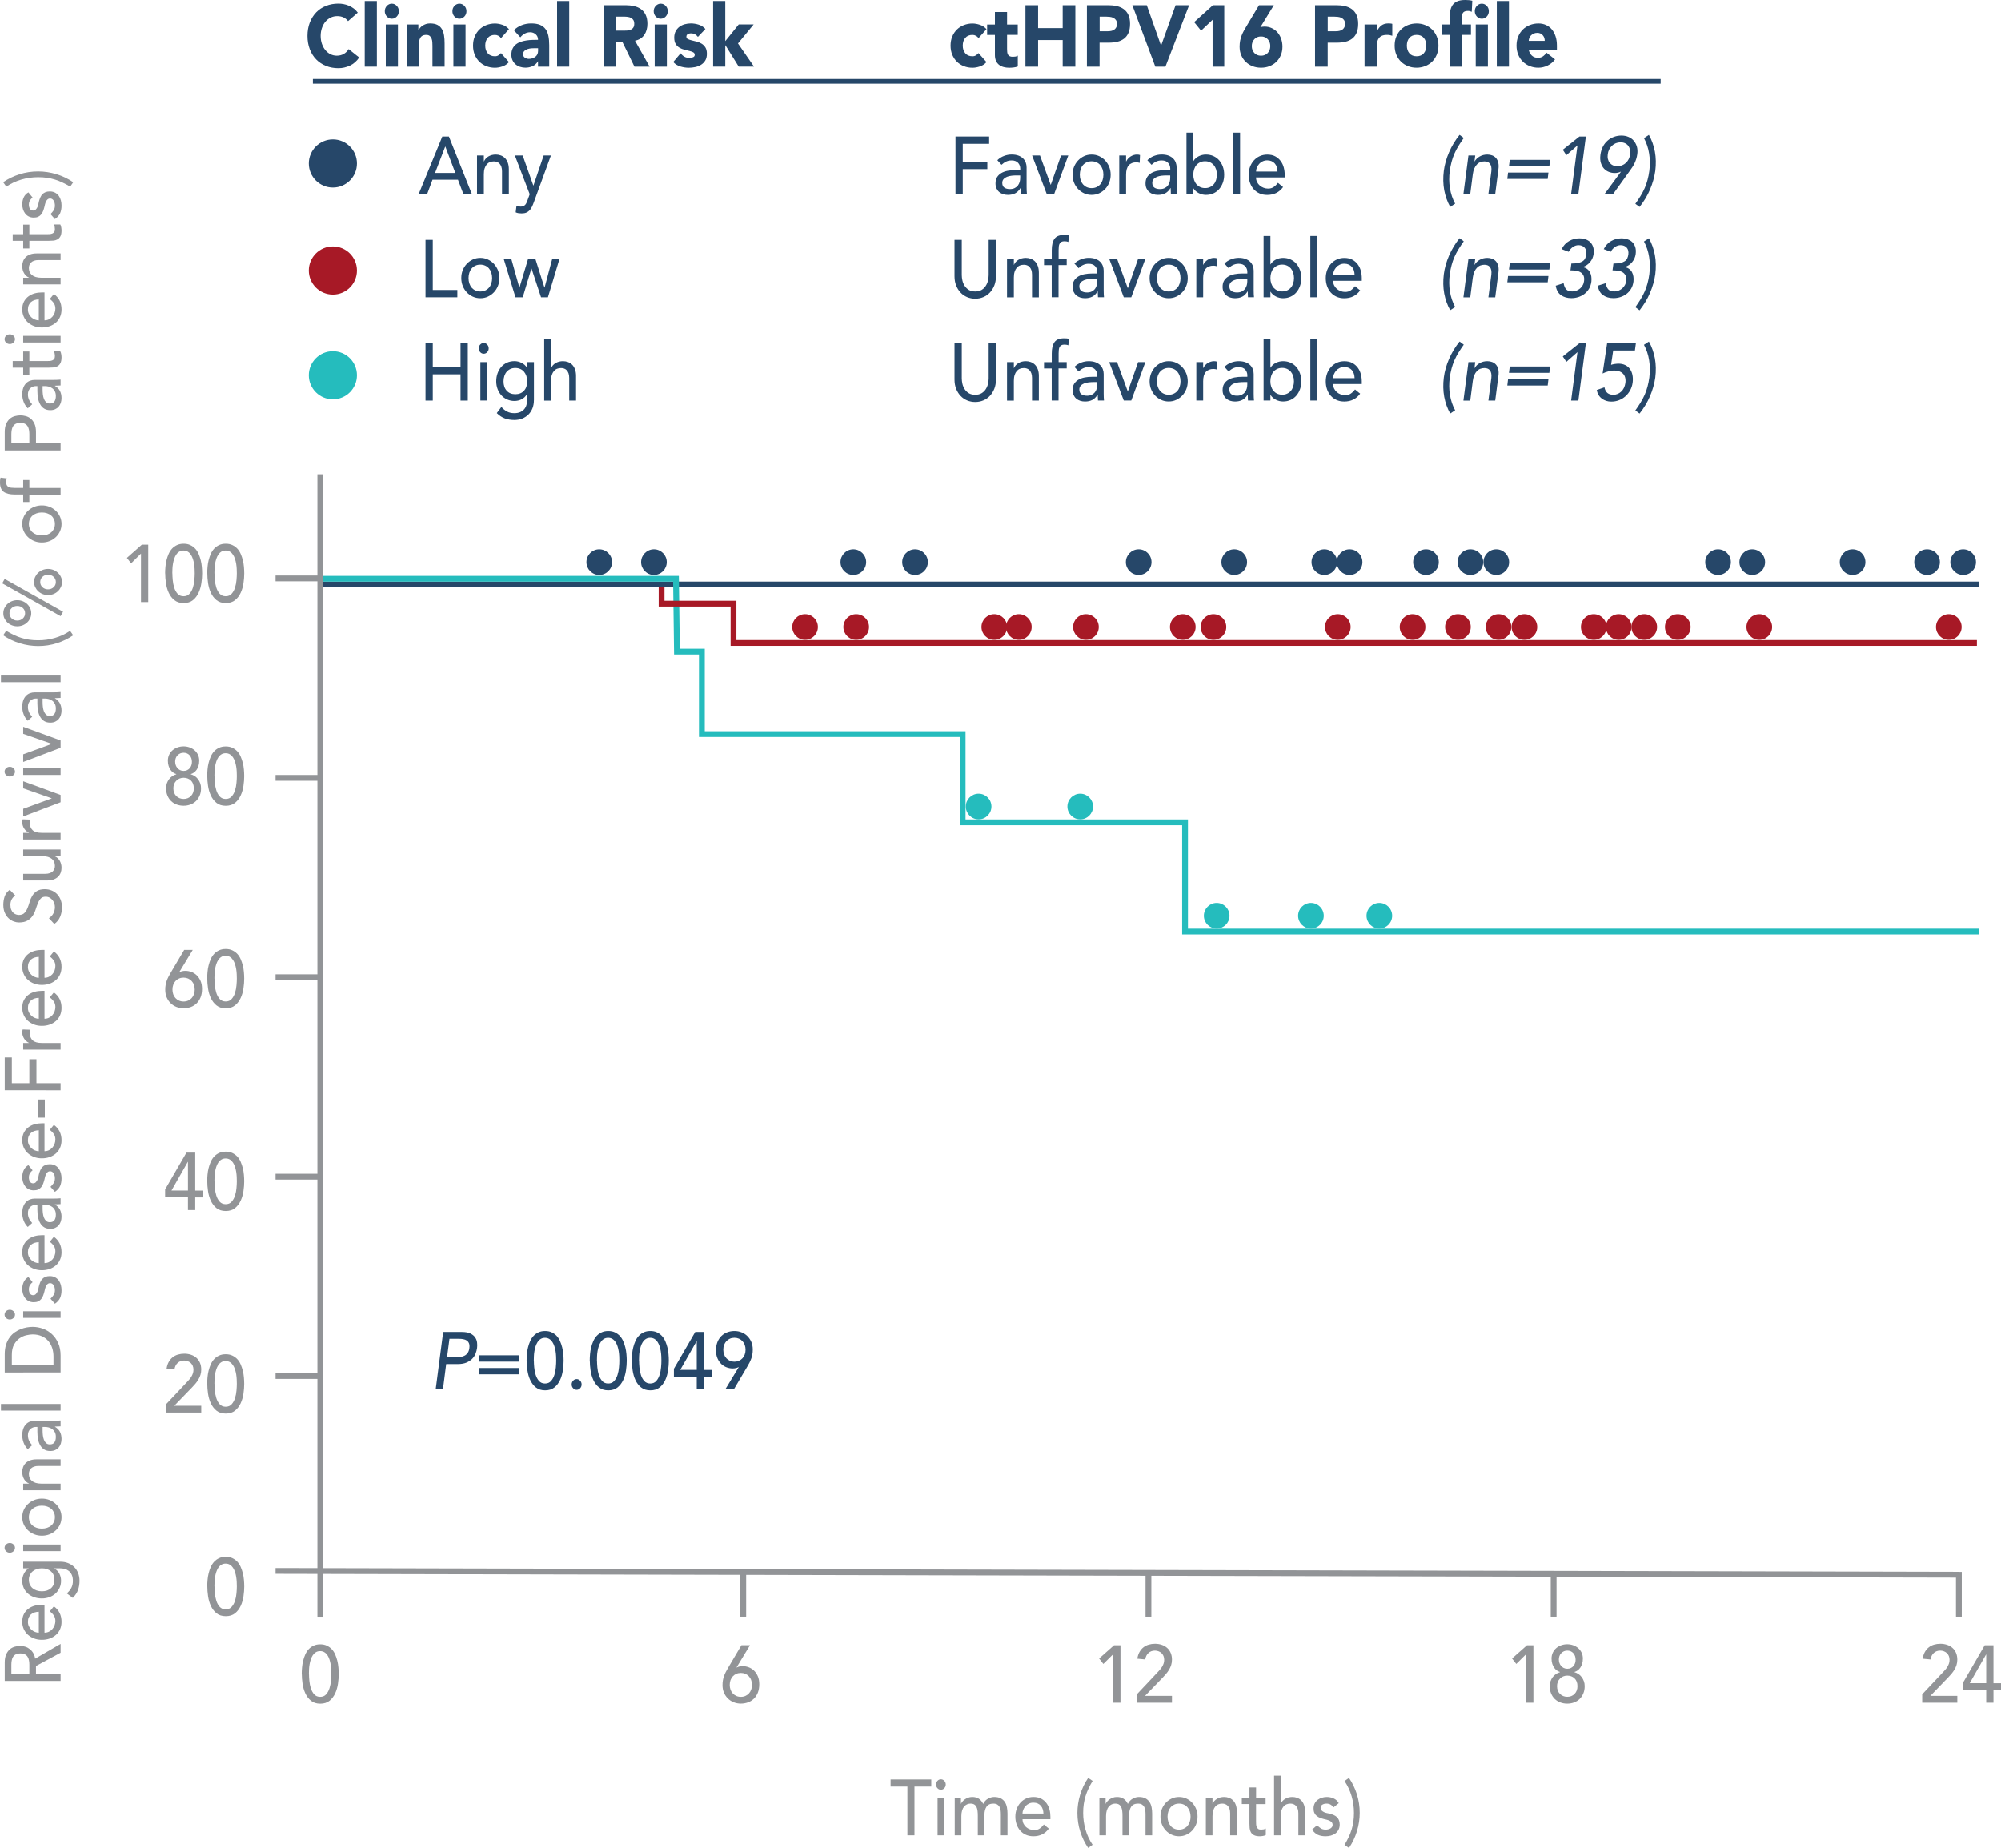 <?xml version="1.0" encoding="UTF-8"?>
<svg id="Layer_2" data-name="Layer 2" xmlns="http://www.w3.org/2000/svg" viewBox="0 0 507.22 468.45">
  <defs>
    <style>
      .cls-1 {
        stroke: #25bcbd;
      }

      .cls-1, .cls-2, .cls-3, .cls-4 {
        stroke-width: 1.47px;
      }

      .cls-1, .cls-2, .cls-3, .cls-4, .cls-5 {
        fill: none;
        stroke-miterlimit: 10;
      }

      .cls-6 {
        fill: #a71926;
      }

      .cls-6, .cls-7, .cls-8, .cls-9 {
        stroke-width: 0px;
      }

      .cls-2, .cls-5 {
        stroke: #264769;
      }

      .cls-7 {
        fill: #264769;
      }

      .cls-3 {
        stroke: #929497;
      }

      .cls-8 {
        fill: #929497;
      }

      .cls-4 {
        stroke: #a71926;
      }

      .cls-5 {
        stroke-width: 1.19px;
      }

      .cls-9 {
        fill: #25bcbd;
      }
    </style>
  </defs>
  <g id="Layer_1-2" data-name="Layer 1">
    <g>
      <circle class="cls-7" cx="84.38" cy="41.45" r="6.1"/>
      <circle class="cls-6" cx="84.38" cy="68.57" r="6.1"/>
      <circle class="cls-9" cx="84.38" cy="95.12" r="6.1"/>
      <circle class="cls-7" cx="151.9" cy="142.51" r="3.25"/>
      <circle class="cls-7" cx="165.76" cy="142.51" r="3.25"/>
      <circle class="cls-7" cx="216.3" cy="142.51" r="3.25"/>
      <circle class="cls-7" cx="231.94" cy="142.51" r="3.25"/>
      <circle class="cls-7" cx="288.64" cy="142.51" r="3.25"/>
      <circle class="cls-7" cx="312.86" cy="142.51" r="3.25"/>
      <circle class="cls-7" cx="335.7" cy="142.51" r="3.25"/>
      <circle class="cls-7" cx="342.1" cy="142.51" r="3.25"/>
      <circle class="cls-7" cx="361.46" cy="142.51" r="3.25"/>
      <circle class="cls-7" cx="372.72" cy="142.51" r="3.25"/>
      <circle class="cls-7" cx="379.28" cy="142.51" r="3.25"/>
      <circle class="cls-7" cx="435.5" cy="142.51" r="3.25"/>
      <circle class="cls-7" cx="444.17" cy="142.51" r="3.25"/>
      <circle class="cls-7" cx="469.6" cy="142.51" r="3.25"/>
      <circle class="cls-7" cx="488.48" cy="142.51" r="3.25"/>
      <circle class="cls-7" cx="497.63" cy="142.51" r="3.25"/>
      <circle class="cls-6" cx="204.07" cy="158.95" r="3.25"/>
      <circle class="cls-6" cx="217.03" cy="158.95" r="3.25"/>
      <circle class="cls-6" cx="252.03" cy="158.95" r="3.25"/>
      <circle class="cls-6" cx="258.26" cy="158.95" r="3.25"/>
      <circle class="cls-6" cx="275.27" cy="158.95" r="3.25"/>
      <circle class="cls-6" cx="299.82" cy="158.95" r="3.25"/>
      <circle class="cls-6" cx="307.59" cy="158.95" r="3.25"/>
      <circle class="cls-6" cx="339.11" cy="158.95" r="3.25"/>
      <circle class="cls-6" cx="358.06" cy="158.95" r="3.25"/>
      <circle class="cls-6" cx="369.56" cy="158.95" r="3.25"/>
      <circle class="cls-6" cx="379.85" cy="158.95" r="3.25"/>
      <circle class="cls-6" cx="386.41" cy="158.95" r="3.25"/>
      <circle class="cls-6" cx="403.99" cy="158.95" r="3.25"/>
      <circle class="cls-6" cx="410.31" cy="158.95" r="3.25"/>
      <circle class="cls-6" cx="416.79" cy="158.95" r="3.25"/>
      <circle class="cls-6" cx="425.29" cy="158.95" r="3.25"/>
      <circle class="cls-6" cx="445.95" cy="158.95" r="3.25"/>
      <circle class="cls-6" cx="493.99" cy="158.95" r="3.25"/>
      <circle class="cls-9" cx="248.06" cy="204.44" r="3.25"/>
      <circle class="cls-9" cx="273.82" cy="204.44" r="3.25"/>
      <circle class="cls-9" cx="308.41" cy="232.14" r="3.25"/>
      <circle class="cls-9" cx="332.3" cy="232.14" r="3.25"/>
      <circle class="cls-9" cx="349.64" cy="232.14" r="3.25"/>
      <g>
        <path class="cls-8" d="M35.73,140.35l-2.49,2.47-1.07-1.38,3.78-3.35h1.63v14.55h-1.84v-12.29Z"/>
        <path class="cls-8" d="M41.86,145.36c0-.53.03-1.09.08-1.66.05-.58.14-1.14.28-1.69s.31-1.09.54-1.59c.22-.51.51-.95.86-1.33.35-.38.77-.68,1.25-.9.48-.23,1.04-.34,1.68-.34s1.2.11,1.68.34c.48.23.9.53,1.25.9.35.38.64.82.86,1.33.22.51.4,1.04.54,1.59s.23,1.12.28,1.69c.05.58.08,1.13.08,1.66,0,.77-.06,1.59-.19,2.47-.13.88-.36,1.69-.71,2.45-.35.75-.82,1.38-1.43,1.87-.61.49-1.39.74-2.35.74s-1.74-.25-2.35-.74c-.61-.49-1.08-1.12-1.43-1.87-.35-.75-.58-1.57-.71-2.45-.13-.88-.19-1.7-.19-2.47ZM43.7,145.36c0,.48.03,1.05.09,1.71.06.66.18,1.29.37,1.9s.48,1.13.85,1.55c.38.42.89.64,1.52.64s1.15-.21,1.52-.64c.38-.42.66-.94.85-1.55.19-.61.32-1.24.37-1.9.06-.66.09-1.23.09-1.71,0-.33,0-.7-.03-1.12-.02-.42-.06-.84-.13-1.27-.07-.43-.17-.85-.3-1.25-.13-.4-.3-.77-.51-1.09-.21-.32-.47-.58-.78-.77-.31-.19-.67-.29-1.09-.29s-.79.1-1.09.29c-.31.19-.57.45-.78.77-.21.32-.38.69-.51,1.09-.13.4-.23.82-.3,1.25-.07.43-.12.86-.13,1.27s-.03.79-.03,1.12Z"/>
        <path class="cls-8" d="M52.53,145.36c0-.53.03-1.09.08-1.66.05-.58.14-1.14.28-1.69s.31-1.09.54-1.59c.22-.51.51-.95.86-1.33.35-.38.77-.68,1.25-.9.48-.23,1.04-.34,1.68-.34s1.2.11,1.68.34c.48.23.9.53,1.25.9.35.38.64.82.86,1.33.22.51.4,1.04.54,1.59s.23,1.12.28,1.69c.05.58.08,1.13.08,1.66,0,.77-.06,1.59-.19,2.47-.13.88-.36,1.69-.71,2.45-.35.75-.82,1.38-1.43,1.87-.61.49-1.39.74-2.35.74s-1.74-.25-2.35-.74c-.61-.49-1.08-1.12-1.43-1.87-.35-.75-.58-1.57-.71-2.45-.13-.88-.19-1.7-.19-2.47ZM54.37,145.36c0,.48.03,1.05.09,1.71.06.66.18,1.29.37,1.9s.48,1.13.85,1.55c.38.42.89.64,1.52.64s1.15-.21,1.52-.64c.38-.42.66-.94.85-1.55.19-.61.32-1.24.37-1.9.06-.66.09-1.23.09-1.71,0-.33,0-.7-.03-1.12-.02-.42-.06-.84-.13-1.27-.07-.43-.17-.85-.3-1.25-.13-.4-.3-.77-.51-1.09-.21-.32-.47-.58-.78-.77-.31-.19-.67-.29-1.09-.29s-.79.1-1.09.29c-.31.19-.57.45-.78.77-.21.32-.38.69-.51,1.09-.13.4-.23.82-.3,1.25-.07.43-.12.86-.13,1.27s-.03.79-.03,1.12Z"/>
        <path class="cls-8" d="M46.54,204.24c-.61,0-1.19-.1-1.74-.3-.54-.2-1.01-.49-1.41-.87-.4-.38-.71-.85-.94-1.4s-.35-1.16-.35-1.85c0-.45.07-.87.2-1.25.13-.38.32-.73.55-1.04.23-.31.5-.57.81-.78.31-.21.66-.37,1.03-.48v-.06c-.26-.07-.51-.19-.77-.37s-.48-.4-.68-.68c-.2-.27-.36-.61-.49-1s-.19-.84-.19-1.35c0-.55.11-1.04.32-1.49s.5-.83.86-1.14c.36-.31.79-.56,1.27-.73.48-.17.99-.26,1.52-.26s1.05.09,1.52.26c.48.17.9.42,1.27.73.36.32.65.7.86,1.14s.32.94.32,1.49c0,.51-.06.96-.19,1.35-.13.39-.29.72-.49,1-.2.27-.43.5-.68.68-.26.18-.51.3-.77.37v.06c.37.11.71.27,1.03.48.31.21.58.47.81.78.23.31.41.65.55,1.04s.2.8.2,1.25c0,.69-.11,1.3-.35,1.85-.23.55-.54,1.01-.94,1.4-.4.38-.87.67-1.41.87-.54.2-1.12.3-1.74.3ZM46.54,202.52c.77,0,1.39-.25,1.87-.75.48-.5.72-1.15.72-1.94,0-.44-.07-.83-.2-1.16-.13-.34-.32-.62-.56-.84-.24-.23-.51-.4-.82-.51s-.65-.17-1.01-.17c-.75.01-1.37.27-1.86.77s-.73,1.14-.73,1.92c0,.42.07.8.21,1.14.14.34.33.62.57.84.24.23.51.4.82.52s.64.18.99.18ZM44.41,193.11c0,.29.05.57.14.84.1.27.23.52.41.73.18.21.4.39.66.52s.57.21.91.21.67-.06.93-.2c.26-.13.48-.3.66-.51.18-.21.31-.46.4-.73.09-.27.13-.56.13-.86,0-.67-.2-1.22-.58-1.65-.39-.43-.9-.65-1.54-.65-.59,0-1.09.21-1.51.64-.42.42-.62.98-.62,1.66Z"/>
        <path class="cls-8" d="M52.52,196.72c0-.53.03-1.09.08-1.66.05-.58.14-1.14.28-1.69s.31-1.09.54-1.59c.22-.51.51-.95.86-1.33.35-.38.77-.68,1.25-.9.48-.23,1.04-.34,1.68-.34s1.2.11,1.68.34c.48.23.9.53,1.25.9.35.38.64.82.86,1.33.22.51.4,1.04.54,1.59s.23,1.12.28,1.69c.05.58.08,1.13.08,1.66,0,.77-.06,1.59-.19,2.47-.13.88-.36,1.69-.71,2.45-.35.75-.82,1.38-1.43,1.87-.61.49-1.39.74-2.35.74s-1.74-.25-2.35-.74c-.61-.49-1.08-1.12-1.43-1.87-.35-.75-.58-1.57-.71-2.45-.13-.88-.19-1.7-.19-2.47ZM54.37,196.72c0,.48.03,1.05.09,1.71.06.66.18,1.29.37,1.9s.48,1.13.85,1.55c.38.42.89.64,1.52.64s1.15-.21,1.52-.64c.38-.42.66-.94.85-1.55.19-.61.32-1.24.37-1.9.06-.66.09-1.23.09-1.71,0-.33,0-.7-.03-1.12-.02-.42-.06-.84-.13-1.27-.07-.43-.17-.85-.3-1.25-.13-.4-.3-.77-.51-1.09-.21-.32-.47-.58-.78-.77-.31-.19-.67-.29-1.09-.29s-.79.1-1.09.29c-.31.19-.57.45-.78.77-.21.32-.38.69-.51,1.09-.13.4-.23.82-.3,1.25-.07.43-.12.86-.13,1.27s-.03.79-.03,1.12Z"/>
        <path class="cls-8" d="M45.43,246.44h.08c.42-.22.92-.33,1.5-.33.49,0,.98.09,1.48.27.5.18.95.46,1.35.83.4.38.73.86.99,1.44s.38,1.27.38,2.06-.12,1.52-.37,2.13c-.25.61-.58,1.12-1.01,1.53s-.91.72-1.48.92-1.16.31-1.8.31-1.24-.11-1.8-.33-1.05-.53-1.48-.95-.76-.9-1.01-1.48c-.25-.58-.37-1.22-.37-1.93,0-.45.03-.86.1-1.23.06-.37.16-.72.28-1.06.12-.34.27-.66.43-.99.17-.32.35-.66.56-1.02l3.43-5.81h2.17l-3.41,5.63ZM43.72,250.86c0,.44.07.84.2,1.21s.33.69.58.96c.25.27.55.48.89.63s.73.23,1.15.23.81-.08,1.15-.23.64-.36.89-.63c.25-.27.44-.58.58-.96s.2-.77.2-1.21-.07-.84-.2-1.21c-.13-.37-.33-.69-.58-.96-.25-.27-.55-.48-.89-.63-.35-.15-.73-.23-1.15-.23s-.81.08-1.15.23c-.35.15-.64.36-.89.63-.25.27-.44.59-.58.96-.13.37-.2.77-.2,1.21Z"/>
        <path class="cls-8" d="M52.52,248.08c0-.53.03-1.09.08-1.66.05-.58.14-1.14.28-1.69s.31-1.09.54-1.59c.22-.51.51-.95.86-1.33.35-.38.77-.68,1.25-.9.48-.23,1.04-.34,1.68-.34s1.2.11,1.68.34c.48.23.9.53,1.25.9.35.38.64.82.86,1.33.22.51.4,1.04.54,1.59s.23,1.12.28,1.69c.05.58.08,1.13.08,1.66,0,.77-.06,1.59-.19,2.47-.13.88-.36,1.69-.71,2.45-.35.75-.82,1.38-1.43,1.87-.61.49-1.39.74-2.35.74s-1.74-.25-2.35-.74c-.61-.49-1.08-1.12-1.43-1.87-.35-.75-.58-1.57-.71-2.45-.13-.88-.19-1.7-.19-2.47ZM54.37,248.08c0,.48.03,1.05.09,1.71.06.66.18,1.29.37,1.9s.48,1.13.85,1.55c.38.42.89.64,1.52.64s1.15-.21,1.52-.64c.38-.42.66-.94.85-1.55.19-.61.32-1.24.37-1.9.06-.66.09-1.23.09-1.71,0-.33,0-.7-.03-1.12-.02-.42-.06-.84-.13-1.27-.07-.43-.17-.85-.3-1.25-.13-.4-.3-.77-.51-1.09-.21-.32-.47-.58-.78-.77-.31-.19-.67-.29-1.09-.29s-.79.1-1.09.29c-.31.19-.57.45-.78.77-.21.32-.38.69-.51,1.09-.13.4-.23.82-.3,1.25-.07.43-.12.86-.13,1.27s-.03.79-.03,1.12Z"/>
        <path class="cls-8" d="M47.65,303.52h-5.79v-2.01l5.41-9.33h2.22v9.62h1.92v1.73h-1.92v3.21h-1.84v-3.21ZM47.65,294.52h-.04l-4.14,7.27h4.18v-7.27Z"/>
        <path class="cls-8" d="M52.52,299.45c0-.53.03-1.09.08-1.66.05-.58.14-1.14.28-1.69s.31-1.09.54-1.59c.22-.51.51-.95.86-1.33.35-.38.77-.68,1.25-.9.48-.23,1.04-.34,1.68-.34s1.2.11,1.68.34c.48.23.9.53,1.25.9.35.38.64.82.86,1.33.22.51.4,1.04.54,1.59s.23,1.12.28,1.69c.05.58.08,1.13.08,1.66,0,.77-.06,1.59-.19,2.47-.13.88-.36,1.69-.71,2.45-.35.75-.82,1.38-1.43,1.87-.61.49-1.39.74-2.35.74s-1.74-.25-2.35-.74c-.61-.49-1.08-1.12-1.43-1.87-.35-.75-.58-1.57-.71-2.45-.13-.88-.19-1.7-.19-2.47ZM54.37,299.45c0,.48.03,1.05.09,1.71.06.66.18,1.29.37,1.9s.48,1.13.85,1.55c.38.42.89.64,1.52.64s1.15-.21,1.52-.64c.38-.42.66-.94.85-1.55.19-.61.32-1.24.37-1.9.06-.66.09-1.23.09-1.71,0-.33,0-.7-.03-1.12-.02-.42-.06-.84-.13-1.27-.07-.43-.17-.85-.3-1.25-.13-.4-.3-.77-.51-1.09-.21-.32-.47-.58-.78-.77-.31-.19-.67-.29-1.09-.29s-.79.1-1.09.29c-.31.19-.57.45-.78.77-.21.32-.38.69-.51,1.09-.13.4-.23.82-.3,1.25-.07.43-.12.86-.13,1.27s-.03.79-.03,1.12Z"/>
        <path class="cls-8" d="M42.09,355.99l5.45-5.79c.19-.19.38-.4.56-.63.18-.23.34-.46.48-.71.14-.25.25-.51.34-.78.08-.27.12-.56.12-.86,0-.36-.06-.68-.18-.97-.12-.29-.29-.53-.5-.73-.21-.2-.46-.35-.75-.46s-.59-.17-.91-.17c-.66,0-1.21.2-1.65.6-.44.4-.71.94-.82,1.64l-1.99-.19c.09-.64.27-1.2.53-1.67.26-.47.59-.87.98-1.18.39-.32.84-.55,1.34-.7.51-.15,1.05-.23,1.64-.23s1.14.09,1.66.26c.52.17.97.42,1.36.76.39.33.7.75.92,1.25s.34,1.09.34,1.76c0,.48-.07.93-.2,1.35s-.31.81-.53,1.18c-.22.37-.47.72-.75,1.05-.28.33-.58.65-.88.97l-4.47,4.62h6.83v1.73h-8.9v-2.1Z"/>
        <path class="cls-8" d="M52.52,350.81c0-.53.03-1.09.08-1.66.05-.58.14-1.14.28-1.69s.31-1.09.54-1.59c.22-.51.51-.95.86-1.33.35-.38.77-.68,1.25-.9.48-.23,1.04-.34,1.68-.34s1.2.11,1.68.34c.48.23.9.53,1.25.9.35.38.64.82.86,1.33.22.51.4,1.04.54,1.59s.23,1.12.28,1.69c.05.58.08,1.13.08,1.66,0,.77-.06,1.59-.19,2.47-.13.88-.36,1.69-.71,2.45-.35.75-.82,1.38-1.43,1.87-.61.49-1.39.74-2.35.74s-1.74-.25-2.35-.74c-.61-.49-1.08-1.12-1.43-1.87-.35-.75-.58-1.57-.71-2.45-.13-.88-.19-1.7-.19-2.47ZM54.37,350.81c0,.48.03,1.05.09,1.71.06.66.18,1.29.37,1.9s.48,1.13.85,1.55c.38.42.89.64,1.52.64s1.15-.21,1.52-.64c.38-.42.66-.94.85-1.55.19-.61.32-1.24.37-1.9.06-.66.09-1.23.09-1.71,0-.33,0-.7-.03-1.12-.02-.42-.06-.84-.13-1.27-.07-.43-.17-.85-.3-1.25-.13-.4-.3-.77-.51-1.09-.21-.32-.47-.58-.78-.77-.31-.19-.67-.29-1.09-.29s-.79.1-1.09.29c-.31.19-.57.45-.78.77-.21.32-.38.69-.51,1.09-.13.4-.23.82-.3,1.25-.07.43-.12.86-.13,1.27s-.03.79-.03,1.12Z"/>
        <path class="cls-8" d="M52.53,402.17c0-.53.03-1.09.08-1.66.05-.58.14-1.14.28-1.69s.31-1.09.54-1.59c.22-.51.51-.95.86-1.33.35-.38.77-.68,1.25-.9.48-.23,1.04-.34,1.68-.34s1.2.11,1.68.34c.48.23.9.53,1.25.9.35.38.64.82.86,1.33.22.51.4,1.04.54,1.59s.23,1.12.28,1.69c.05.58.08,1.13.08,1.66,0,.77-.06,1.59-.19,2.47-.13.88-.36,1.69-.71,2.45-.35.75-.82,1.38-1.43,1.87-.61.49-1.39.74-2.35.74s-1.74-.25-2.35-.74c-.61-.49-1.08-1.12-1.43-1.87-.35-.75-.58-1.57-.71-2.45-.13-.88-.19-1.7-.19-2.47ZM54.37,402.17c0,.48.03,1.05.09,1.71.06.66.18,1.29.37,1.9s.48,1.13.85,1.55c.38.42.89.64,1.52.64s1.15-.21,1.52-.64c.38-.42.66-.94.85-1.55.19-.61.32-1.24.37-1.9.06-.66.09-1.23.09-1.71,0-.33,0-.7-.03-1.12-.02-.42-.06-.84-.13-1.27-.07-.43-.17-.85-.3-1.25-.13-.4-.3-.77-.51-1.09-.21-.32-.47-.58-.78-.77-.31-.19-.67-.29-1.09-.29s-.79.1-1.09.29c-.31.19-.57.45-.78.77-.21.32-.38.69-.51,1.09-.13.4-.23.82-.3,1.25-.07.43-.12.86-.13,1.27s-.03.79-.03,1.12Z"/>
      </g>
      <g>
        <path class="cls-8" d="M1.2,426.12v-4.65c0-.85.12-1.54.37-2.09.25-.55.56-.98.94-1.3s.81-.54,1.28-.66c.47-.12.93-.19,1.37-.19s.89.08,1.31.22.8.36,1.14.64.63.62.86,1.03c.23.4.38.86.43,1.35l6.46-3.75v2.24l-6.24,3.36v2h6.24v1.79H1.2ZM7.44,424.33v-2.35c0-.35-.03-.69-.09-1.04-.06-.34-.17-.65-.33-.92-.16-.27-.39-.48-.69-.64-.3-.16-.69-.24-1.17-.24s-.87.08-1.17.24c-.3.16-.53.38-.69.64-.16.27-.27.57-.33.92-.06.34-.09.69-.09,1.04v2.35h4.56Z"/>
        <path class="cls-8" d="M11.28,413.88c.41,0,.79-.08,1.13-.25.34-.17.63-.39.87-.66.24-.27.43-.59.56-.95.13-.36.2-.73.2-1.12,0-.52-.13-.98-.39-1.36-.26-.39-.6-.74-1.03-1.06l1.04-1.27c1.29.93,1.94,2.24,1.94,3.92,0,.7-.13,1.33-.38,1.89-.25.57-.6,1.05-1.05,1.44-.45.39-.97.69-1.58.91-.61.21-1.26.32-1.97.32s-1.36-.11-1.97-.34c-.61-.23-1.13-.55-1.58-.95-.45-.4-.8-.89-1.05-1.45s-.38-1.17-.38-1.83c0-.78.15-1.45.44-1.99.29-.54.68-.99,1.15-1.33.47-.35,1.01-.6,1.6-.76.59-.16,1.2-.23,1.81-.23h.64v7.09ZM9.84,408.58c-.4.01-.77.07-1.1.18-.33.11-.62.26-.87.48-.25.21-.44.48-.58.79-.14.32-.21.69-.21,1.11s.08.79.25,1.13c.17.34.38.63.65.87.27.24.56.42.89.55.33.13.65.2.97.2v-5.3Z"/>
        <path class="cls-8" d="M15.28,395.9c.72,0,1.38.12,1.97.35.59.23,1.11.56,1.54.98.43.42.77.93,1.01,1.53.24.6.36,1.26.36,1.98,0,.85-.13,1.62-.38,2.32s-.69,1.37-1.32,2.01l-1.52-1.14c.51-.44.89-.91,1.15-1.42.26-.51.39-1.09.39-1.74s-.1-1.14-.29-1.55c-.19-.41-.44-.74-.75-.98-.31-.24-.66-.41-1.05-.51-.39-.1-.79-.15-1.19-.15h-1.4v.06c.57.32,1,.76,1.27,1.32.27.55.41,1.14.41,1.75,0,.65-.12,1.25-.37,1.8-.25.55-.59,1.03-1.02,1.43-.43.4-.95.71-1.54.93-.59.22-1.24.34-1.93.34s-1.34-.11-1.95-.32c-.61-.21-1.14-.51-1.59-.91-.45-.39-.81-.86-1.06-1.42s-.38-1.17-.38-1.86c0-.6.14-1.18.42-1.75.28-.57.67-1.01,1.18-1.33v-.04h-1.36v-1.68h9.4ZM7.32,400.49c0,.45.08.85.25,1.21.17.36.39.67.68.91.29.25.63.44,1.04.58.41.14.85.21,1.33.21.96,0,1.73-.26,2.31-.78.58-.52.87-1.23.87-2.13s-.29-1.61-.87-2.13c-.58-.52-1.35-.78-2.31-.78-.48,0-.92.07-1.33.21s-.75.33-1.04.58-.51.55-.68.91c-.17.36-.25.77-.25,1.21Z"/>
        <path class="cls-8" d="M2.48,393.62c-.36,0-.67-.12-.93-.36-.26-.24-.39-.53-.39-.87s.13-.63.39-.87c.26-.24.57-.36.93-.36s.67.12.93.36c.26.24.39.53.39.87s-.13.62-.39.87c-.26.24-.57.36-.93.36ZM5.88,393.23v-1.68h9.48v1.68H5.88Z"/>
        <path class="cls-8" d="M10.62,389.31c-.69,0-1.34-.12-1.94-.36-.6-.24-1.13-.58-1.58-1-.45-.42-.81-.92-1.07-1.49-.26-.57-.39-1.19-.39-1.85s.13-1.28.39-1.85c.26-.57.62-1.07,1.07-1.49s.98-.76,1.58-1c.6-.24,1.25-.36,1.94-.36s1.34.12,1.95.36c.61.24,1.13.58,1.58,1s.8.92,1.06,1.49c.26.57.39,1.19.39,1.85s-.13,1.28-.39,1.85c-.26.57-.61,1.07-1.06,1.49-.45.42-.97.76-1.58,1-.61.24-1.26.36-1.95.36ZM10.62,387.52c.48,0,.92-.07,1.33-.21.41-.14.75-.33,1.04-.58.29-.25.51-.55.68-.91.17-.36.25-.77.25-1.21s-.08-.85-.25-1.21c-.17-.36-.39-.67-.68-.91-.29-.25-.63-.44-1.04-.58-.41-.14-.85-.21-1.33-.21s-.92.07-1.33.21-.75.33-1.04.58-.51.55-.68.91c-.17.36-.25.77-.25,1.21s.08.85.25,1.21c.17.36.39.67.68.91.29.25.63.44,1.04.58.41.14.85.21,1.33.21Z"/>
        <path class="cls-8" d="M5.88,377.79v-1.68h1.46v-.04c-.51-.21-.92-.58-1.23-1.1-.31-.52-.47-1.13-.47-1.81,0-.42.07-.83.21-1.22.14-.39.36-.73.65-1.03.29-.29.67-.53,1.13-.7.46-.17,1-.26,1.63-.26h6.1v1.68h-5.6c-.44,0-.82.06-1.13.17-.31.11-.57.26-.76.45-.19.19-.33.4-.42.64-.09.24-.13.49-.13.76,0,.35.06.67.18.97.12.3.31.56.57.78.26.22.59.4.99.52.4.12.87.19,1.42.19h4.88v1.68H5.88Z"/>
        <path class="cls-8" d="M7.04,367.37c-.47-.47-.82-1.02-1.05-1.64-.23-.62-.35-1.24-.35-1.87s.09-1.2.26-1.67.41-.85.7-1.15c.29-.3.63-.52,1.01-.66.38-.14.78-.21,1.19-.21h4.84c.33,0,.64,0,.92-.02.28-.01.55-.03.8-.06v1.49c-.48.04-.96.06-1.44.06v.04c.61.37,1.05.82,1.3,1.33.25.51.38,1.1.38,1.77,0,.41-.06.8-.18,1.18-.12.37-.3.7-.54.98-.24.28-.54.5-.89.66-.35.16-.76.24-1.23.24-.61,0-1.13-.13-1.54-.38-.41-.25-.75-.6-1.01-1.05-.26-.44-.45-.96-.56-1.55-.11-.59-.17-1.22-.17-1.89v-1.23h-.4c-.24,0-.48.04-.72.13s-.46.22-.65.39c-.19.17-.35.39-.46.65-.11.26-.17.57-.17.93,0,.32.03.61.1.85.07.24.15.46.25.66.1.2.22.38.35.54.13.16.26.32.38.47l-1.12,1.01ZM10.8,362.63c0,.4.02.81.07,1.22.05.42.14.8.27,1.14.13.34.32.62.56.84.24.22.55.33.92.33.55,0,.94-.17,1.18-.51.24-.34.36-.81.36-1.39,0-.46-.08-.85-.25-1.18-.17-.32-.38-.58-.65-.78-.27-.2-.56-.34-.89-.43-.33-.09-.65-.13-.97-.13h-.6v.9Z"/>
        <path class="cls-8" d="M.24,357.59v-1.68h15.12v1.68H.24Z"/>
        <path class="cls-8" d="M1.2,347.92v-4.61c0-.93.11-1.75.34-2.46s.53-1.31.91-1.83c.38-.52.82-.95,1.31-1.29.49-.34,1-.61,1.52-.81s1.04-.34,1.56-.43,1-.13,1.44-.13c.91,0,1.78.16,2.63.47.85.31,1.6.77,2.26,1.38.66.61,1.19,1.37,1.59,2.27s.6,1.94.6,3.13v4.31H1.2ZM13.56,346.13v-2.26c0-.76-.11-1.48-.33-2.16-.22-.68-.55-1.27-.99-1.78s-.99-.92-1.65-1.21-1.43-.45-2.31-.45c-.45,0-.98.07-1.59.21-.61.14-1.18.39-1.73.77s-1.01.91-1.39,1.58c-.38.67-.57,1.54-.57,2.61v2.69h10.56Z"/>
        <path class="cls-8" d="M2.48,334.48c-.36,0-.67-.12-.93-.36-.26-.24-.39-.53-.39-.87s.13-.63.39-.87c.26-.24.57-.36.93-.36s.67.12.93.36c.26.24.39.53.39.87s-.13.62-.39.87c-.26.24-.57.36-.93.36ZM5.88,334.08v-1.68h9.48v1.68H5.88Z"/>
        <path class="cls-8" d="M8.26,325.03c-.27.2-.49.45-.67.74-.18.29-.27.65-.27,1.07,0,.4.09.74.27,1.04.18.29.44.44.79.44.28,0,.51-.08.68-.25s.31-.37.42-.6c.11-.23.19-.48.24-.74.05-.26.1-.49.14-.67.09-.36.21-.7.34-1.02.13-.32.31-.59.52-.82.21-.23.47-.41.78-.54s.68-.2,1.12-.2c.53,0,.99.11,1.37.32.38.21.69.49.93.82.24.34.41.72.52,1.15.11.43.16.86.16,1.3,0,.73-.12,1.38-.36,1.93-.24.55-.68,1.05-1.32,1.48l-1.12-1.27c.29-.27.55-.58.78-.92s.34-.75.34-1.23c0-.21-.02-.43-.07-.64s-.12-.41-.22-.58-.23-.3-.38-.41c-.15-.11-.33-.16-.53-.16-.27,0-.49.08-.66.23s-.31.34-.41.56c-.1.22-.18.45-.24.69-.06.24-.11.46-.15.64-.09.36-.2.7-.32,1.03-.12.32-.28.61-.48.86-.2.25-.45.45-.76.6-.31.15-.69.22-1.14.22-.49,0-.92-.1-1.29-.29-.37-.19-.67-.45-.91-.77s-.42-.68-.54-1.08c-.12-.4-.18-.81-.18-1.22,0-.6.12-1.17.36-1.72.24-.55.64-.98,1.2-1.31l1.06,1.31Z"/>
        <path class="cls-8" d="M11.28,320.18c.41,0,.79-.08,1.13-.25.34-.17.63-.39.87-.66.24-.27.43-.59.56-.95.13-.36.2-.73.2-1.12,0-.52-.13-.98-.39-1.36-.26-.39-.6-.74-1.03-1.06l1.04-1.27c1.29.93,1.94,2.24,1.94,3.92,0,.7-.13,1.33-.38,1.89-.25.57-.6,1.05-1.05,1.44-.45.39-.97.69-1.58.91-.61.21-1.26.32-1.97.32s-1.36-.11-1.97-.34c-.61-.23-1.13-.55-1.58-.95-.45-.4-.8-.89-1.05-1.45s-.38-1.17-.38-1.83c0-.78.15-1.45.44-1.99.29-.54.68-.99,1.15-1.33.47-.35,1.01-.6,1.6-.76.59-.16,1.2-.23,1.81-.23h.64v7.09ZM9.84,314.88c-.4.01-.77.07-1.1.18-.33.11-.62.26-.87.48-.25.21-.44.48-.58.79-.14.32-.21.69-.21,1.11s.08.79.25,1.13c.17.34.38.63.65.87.27.24.56.42.89.55.33.13.65.2.97.2v-5.3Z"/>
        <path class="cls-8" d="M7.04,311.03c-.47-.47-.82-1.02-1.05-1.64-.23-.62-.35-1.24-.35-1.87s.09-1.2.26-1.67.41-.85.7-1.15c.29-.3.63-.52,1.01-.66.38-.14.78-.21,1.19-.21h4.84c.33,0,.64,0,.92-.02.28-.01.55-.03.8-.06v1.49c-.48.04-.96.06-1.44.06v.04c.61.37,1.05.82,1.3,1.33.25.51.38,1.1.38,1.77,0,.41-.06.8-.18,1.18-.12.37-.3.7-.54.98-.24.28-.54.5-.89.66-.35.16-.76.24-1.23.24-.61,0-1.13-.13-1.54-.38-.41-.25-.75-.6-1.01-1.05-.26-.44-.45-.96-.56-1.55-.11-.59-.17-1.22-.17-1.89v-1.23h-.4c-.24,0-.48.04-.72.13s-.46.22-.65.39c-.19.17-.35.39-.46.65-.11.26-.17.57-.17.93,0,.32.03.61.1.85.07.24.15.46.25.66.1.2.22.38.35.54.13.16.26.32.38.47l-1.12,1.01ZM10.8,306.29c0,.4.02.81.07,1.22.05.42.14.8.27,1.14.13.34.32.62.56.84.24.22.55.33.92.33.55,0,.94-.17,1.18-.51.24-.34.36-.81.36-1.39,0-.46-.08-.85-.25-1.18-.17-.32-.38-.58-.65-.78-.27-.2-.56-.34-.89-.43-.33-.09-.65-.13-.97-.13h-.6v.9Z"/>
        <path class="cls-8" d="M8.26,296.67c-.27.2-.49.45-.67.74-.18.29-.27.65-.27,1.07,0,.4.09.74.27,1.04.18.29.44.44.79.44.28,0,.51-.08.68-.25s.31-.37.42-.6c.11-.23.19-.48.24-.74.05-.26.1-.49.14-.67.09-.36.21-.7.34-1.02.13-.32.31-.59.52-.82.21-.23.47-.41.78-.54s.68-.2,1.12-.2c.53,0,.99.11,1.37.32.38.21.69.49.93.82.24.34.41.72.52,1.15.11.43.16.86.16,1.3,0,.73-.12,1.38-.36,1.93-.24.55-.68,1.05-1.32,1.48l-1.12-1.27c.29-.27.55-.58.78-.92s.34-.75.34-1.23c0-.21-.02-.43-.07-.64s-.12-.41-.22-.58-.23-.3-.38-.41c-.15-.11-.33-.16-.53-.16-.27,0-.49.08-.66.23s-.31.34-.41.56c-.1.22-.18.45-.24.69-.06.24-.11.46-.15.64-.09.36-.2.7-.32,1.03-.12.32-.28.61-.48.86-.2.25-.45.45-.76.6-.31.15-.69.22-1.14.22-.49,0-.92-.1-1.29-.29-.37-.19-.67-.45-.91-.77s-.42-.68-.54-1.08c-.12-.4-.18-.81-.18-1.22,0-.6.12-1.17.36-1.72.24-.55.64-.98,1.2-1.31l1.06,1.31Z"/>
        <path class="cls-8" d="M11.28,291.82c.41,0,.79-.08,1.13-.25.34-.17.63-.39.87-.66.24-.27.43-.59.56-.95.13-.36.2-.73.2-1.12,0-.52-.13-.98-.39-1.36-.26-.39-.6-.74-1.03-1.06l1.04-1.27c1.29.93,1.94,2.24,1.94,3.92,0,.7-.13,1.33-.38,1.89-.25.57-.6,1.05-1.05,1.44-.45.39-.97.69-1.58.91-.61.21-1.26.32-1.97.32s-1.36-.11-1.97-.34c-.61-.23-1.13-.55-1.58-.95-.45-.4-.8-.89-1.05-1.45s-.38-1.17-.38-1.83c0-.78.15-1.45.44-1.99.29-.54.68-.99,1.15-1.33.47-.35,1.01-.6,1.6-.76.59-.16,1.2-.23,1.81-.23h.64v7.09ZM9.84,286.52c-.4.01-.77.07-1.1.18-.33.11-.62.26-.87.48-.25.21-.44.48-.58.79-.14.32-.21.69-.21,1.11s.08.79.25,1.13c.17.34.38.63.65.87.27.24.56.42.89.55.33.13.65.2.97.2v-5.3Z"/>
        <path class="cls-8" d="M11.36,278.73v4.59h-1.68v-4.59h1.68Z"/>
        <path class="cls-8" d="M1.2,276.38v-8.31h1.8v6.52h4.44v-6.07h1.8v6.07h6.12v1.79H1.2Z"/>
        <path class="cls-8" d="M5.88,266.09v-1.68h1.46v-.04c-.25-.11-.48-.26-.69-.45-.21-.19-.38-.39-.53-.62-.15-.23-.26-.48-.35-.76-.09-.27-.13-.55-.13-.82s.04-.52.12-.75l1.94.07c-.04.14-.07.27-.1.41s-.04.27-.04.41c0,.82.25,1.45.74,1.89.49.44,1.26.65,2.3.65h4.76v1.68H5.88Z"/>
        <path class="cls-8" d="M11.28,258.25c.41,0,.79-.08,1.13-.25.34-.17.63-.39.87-.66.24-.27.43-.59.56-.95.13-.36.2-.73.2-1.12,0-.52-.13-.98-.39-1.36-.26-.39-.6-.74-1.03-1.06l1.04-1.27c1.29.93,1.94,2.24,1.94,3.92,0,.7-.13,1.33-.38,1.89-.25.57-.6,1.05-1.05,1.44-.45.39-.97.69-1.58.91-.61.21-1.26.32-1.97.32s-1.36-.11-1.97-.34c-.61-.23-1.13-.55-1.58-.95-.45-.4-.8-.89-1.05-1.45s-.38-1.17-.38-1.83c0-.78.15-1.45.44-1.99.29-.54.68-.99,1.15-1.33.47-.35,1.01-.6,1.6-.76.59-.16,1.2-.23,1.81-.23h.64v7.09ZM9.84,252.95c-.4.01-.77.07-1.1.18-.33.11-.62.26-.87.48-.25.21-.44.48-.58.79-.14.32-.21.69-.21,1.11s.08.79.25,1.13c.17.34.38.63.65.87.27.24.56.42.89.55.33.13.65.2.97.2v-5.3Z"/>
        <path class="cls-8" d="M11.28,247.87c.41,0,.79-.08,1.13-.25.34-.17.63-.39.87-.66.24-.27.43-.59.56-.95.13-.36.2-.73.2-1.12,0-.52-.13-.98-.39-1.36-.26-.39-.6-.74-1.03-1.06l1.04-1.27c1.29.93,1.94,2.24,1.94,3.92,0,.7-.13,1.33-.38,1.89-.25.57-.6,1.05-1.05,1.44-.45.39-.97.69-1.58.91-.61.21-1.26.32-1.97.32s-1.36-.11-1.97-.34c-.61-.23-1.13-.55-1.58-.95-.45-.4-.8-.89-1.05-1.45s-.38-1.17-.38-1.83c0-.78.15-1.45.44-1.99.29-.54.68-.99,1.15-1.33.47-.35,1.01-.6,1.6-.76.59-.16,1.2-.23,1.81-.23h.64v7.09ZM9.84,242.57c-.4.01-.77.07-1.1.18-.33.11-.62.26-.87.48-.25.21-.44.48-.58.79-.14.32-.21.69-.21,1.11s.08.79.25,1.13c.17.34.38.63.65.87.27.24.56.42.89.55.33.13.65.2.97.2v-5.3Z"/>
        <path class="cls-8" d="M12.4,232.75c.52-.32.9-.74,1.15-1.24.25-.5.37-1.02.37-1.56,0-.3-.05-.6-.15-.92-.1-.31-.25-.59-.45-.85-.2-.26-.45-.46-.74-.63-.29-.16-.63-.24-1.02-.24-.55,0-.96.16-1.25.49-.29.32-.53.72-.72,1.2-.19.48-.38,1-.56,1.57-.18.57-.43,1.09-.75,1.57-.32.48-.75.88-1.29,1.21-.54.32-1.27.49-2.19.49-.41,0-.85-.08-1.32-.25-.47-.17-.89-.43-1.28-.79-.39-.36-.71-.82-.97-1.39-.26-.57-.39-1.25-.39-2.04,0-.72.11-1.41.32-2.07.21-.66.65-1.24,1.3-1.74l1.42,1.46c-.37.22-.67.54-.9.95-.23.41-.34.88-.34,1.4s.07.91.21,1.24c.14.33.32.59.54.79.22.2.46.34.71.42.25.08.49.12.7.12.6,0,1.06-.16,1.38-.49.32-.32.58-.73.78-1.21.2-.48.38-1,.54-1.57.16-.57.38-1.09.67-1.57s.67-.88,1.16-1.2c.49-.32,1.16-.49,2.01-.49.68,0,1.29.12,1.84.36.55.24,1.01.57,1.38.98.37.41.66.9.86,1.46.2.56.3,1.16.3,1.79,0,.85-.16,1.65-.48,2.41-.32.76-.81,1.36-1.48,1.81l-1.36-1.47Z"/>
        <path class="cls-8" d="M15.36,215.35v1.68h-1.46v.04c.51.21.92.58,1.23,1.1.31.52.47,1.13.47,1.81,0,.44-.07.85-.21,1.23-.14.39-.36.72-.65,1.02-.29.29-.67.53-1.13.7-.46.17-1,.26-1.63.26h-6.1v-1.68h5.6c.44,0,.82-.06,1.13-.17.31-.11.57-.26.76-.45.19-.19.33-.4.42-.64.09-.24.13-.5.13-.76,0-.35-.06-.67-.18-.97-.12-.3-.31-.56-.57-.78-.26-.22-.59-.4-.99-.52-.4-.12-.87-.19-1.42-.19h-4.88v-1.68h9.48Z"/>
        <path class="cls-8" d="M5.88,212.81v-1.68h1.46v-.04c-.25-.11-.48-.26-.69-.45-.21-.19-.38-.39-.53-.62-.15-.23-.26-.48-.35-.76-.09-.27-.13-.55-.13-.82s.04-.52.12-.75l1.94.07c-.04.14-.07.27-.1.41s-.04.27-.04.41c0,.82.25,1.45.74,1.89.49.44,1.26.65,2.3.65h4.76v1.68H5.88Z"/>
        <path class="cls-8" d="M5.88,206.96v-1.94l7.26-2.65-7.26-2.54v-1.79l9.48,3.47v1.85l-9.48,3.6Z"/>
        <path class="cls-8" d="M2.48,196.83c-.36,0-.67-.12-.93-.36-.26-.24-.39-.53-.39-.87s.13-.63.39-.87c.26-.24.57-.36.93-.36s.67.12.93.36c.26.24.39.53.39.87s-.13.62-.39.87c-.26.24-.57.36-.93.36ZM5.88,196.44v-1.68h9.48v1.68H5.88Z"/>
        <path class="cls-8" d="M5.88,193.15v-1.94l7.26-2.65-7.26-2.54v-1.79l9.48,3.47v1.85l-9.48,3.6Z"/>
        <path class="cls-8" d="M7.04,182.71c-.47-.47-.82-1.02-1.05-1.64-.23-.62-.35-1.24-.35-1.87s.09-1.2.26-1.67.41-.85.7-1.15c.29-.3.63-.52,1.01-.66.38-.14.78-.21,1.19-.21h4.84c.33,0,.64,0,.92-.02.28-.01.55-.03.8-.06v1.49c-.48.04-.96.06-1.44.06v.04c.61.37,1.05.82,1.3,1.33.25.51.38,1.1.38,1.77,0,.41-.06.8-.18,1.18-.12.37-.3.7-.54.98-.24.28-.54.5-.89.66-.35.16-.76.24-1.23.24-.61,0-1.13-.13-1.54-.38-.41-.25-.75-.6-1.01-1.05-.26-.44-.45-.96-.56-1.55-.11-.59-.17-1.22-.17-1.89v-1.23h-.4c-.24,0-.48.04-.72.13s-.46.22-.65.39c-.19.17-.35.39-.46.65-.11.26-.17.57-.17.93,0,.32.03.61.1.85.07.24.15.46.25.66.1.2.22.38.35.54.13.16.26.32.38.47l-1.12,1.01ZM10.8,177.97c0,.4.02.81.07,1.22.05.42.14.8.27,1.14.13.34.32.62.56.84.24.22.55.33.92.33.55,0,.94-.17,1.18-.51.24-.34.36-.81.36-1.39,0-.46-.08-.85-.25-1.18-.17-.32-.38-.58-.65-.78-.27-.2-.56-.34-.89-.43-.33-.09-.65-.13-.97-.13h-.6v.9Z"/>
        <path class="cls-8" d="M.24,172.93v-1.68h15.12v1.68H.24Z"/>
        <path class="cls-8" d="M1.56,159.92c.68.4,1.33.75,1.96,1.05s1.26.55,1.91.75c.65.2,1.32.35,2.01.45s1.44.15,2.24.15c1.47,0,2.89-.2,4.26-.6,1.37-.4,2.65-1,3.82-1.79l.8,1.12c-1.25.86-2.63,1.53-4.14,2.01-1.51.48-3.09.72-4.74.72-1.53,0-3.07-.23-4.6-.69-1.53-.46-2.96-1.14-4.28-2.04l.76-1.12Z"/>
        <path class="cls-8" d="M15.98,155.08l-.62,1.12-14.8-8.31.62-1.12,14.8,8.31ZM4.38,158.78c-.49,0-.95-.09-1.38-.26-.43-.17-.8-.41-1.12-.71-.32-.3-.57-.65-.76-1.05-.19-.4-.28-.83-.28-1.29s.09-.89.28-1.29c.19-.4.44-.75.76-1.05s.69-.54,1.12-.71c.43-.17.89-.26,1.38-.26s.95.09,1.38.26c.43.17.8.41,1.12.71s.57.65.76,1.05c.19.4.28.83.28,1.29s-.09.89-.28,1.29c-.19.4-.44.75-.76,1.05-.32.3-.69.54-1.12.71-.43.17-.89.26-1.38.26ZM4.38,157.32c.56,0,1.03-.18,1.41-.53.38-.36.57-.79.57-1.32s-.19-.96-.57-1.32c-.38-.35-.85-.53-1.41-.53s-1.03.18-1.41.53c-.38.35-.57.79-.57,1.32s.19.96.57,1.32c.38.35.85.53,1.41.53ZM12.18,150.86c-.49,0-.95-.09-1.38-.26-.43-.17-.8-.41-1.12-.71-.32-.3-.57-.65-.76-1.05-.19-.4-.28-.83-.28-1.29s.09-.89.28-1.29c.19-.4.44-.75.76-1.05.32-.3.69-.54,1.12-.71.43-.17.89-.26,1.38-.26s.95.09,1.38.26c.43.17.8.41,1.12.71.32.3.57.65.76,1.05s.28.83.28,1.29-.09.89-.28,1.29-.44.75-.76,1.05c-.32.3-.69.54-1.12.71-.43.17-.89.26-1.38.26ZM12.18,149.41c.56,0,1.03-.18,1.41-.53.38-.36.57-.79.57-1.32s-.19-.96-.57-1.32-.85-.53-1.41-.53-1.03.18-1.41.53c-.38.35-.57.79-.57,1.32s.19.96.57,1.32c.38.35.85.53,1.41.53Z"/>
        <path class="cls-8" d="M10.62,137.53c-.69,0-1.34-.12-1.94-.36-.6-.24-1.13-.58-1.58-1-.45-.42-.81-.92-1.07-1.49-.26-.57-.39-1.19-.39-1.85s.13-1.28.39-1.85c.26-.57.62-1.07,1.07-1.49s.98-.76,1.58-1c.6-.24,1.25-.36,1.94-.36s1.34.12,1.95.36c.61.24,1.13.58,1.58,1s.8.92,1.06,1.49c.26.57.39,1.19.39,1.85s-.13,1.28-.39,1.85c-.26.57-.61,1.07-1.06,1.49-.45.42-.97.76-1.58,1-.61.24-1.26.36-1.95.36ZM10.62,135.74c.48,0,.92-.07,1.33-.21.41-.14.75-.33,1.04-.58.29-.25.51-.55.68-.91.17-.36.25-.77.25-1.21s-.08-.85-.25-1.21c-.17-.36-.39-.67-.68-.91-.29-.25-.63-.44-1.04-.58-.41-.14-.85-.21-1.33-.21s-.92.07-1.33.21-.75.33-1.04.58-.51.55-.68.91c-.17.36-.25.77-.25,1.21s.08.85.25,1.21c.17.36.39.67.68.91.29.25.63.44,1.04.58.41.14.85.21,1.33.21Z"/>
        <path class="cls-8" d="M7.44,125.36v1.9h-1.56v-1.9h-2.12c-1.27,0-2.21-.23-2.83-.68-.62-.45-.93-1.24-.93-2.34,0-.19,0-.38.02-.59.01-.21.05-.43.12-.66l1.6.19c-.07.16-.11.32-.14.47s-.04.31-.04.49c0,.31.05.56.15.75s.24.33.43.44c.19.11.41.17.67.21.26.03.56.05.89.05h2.18v-2h1.56v2.02h7.92v1.68h-7.92Z"/>
        <path class="cls-8" d="M1.2,114.18v-4.65c0-.85.12-1.54.37-2.09.25-.55.56-.98.94-1.3s.81-.54,1.28-.66c.47-.12.93-.19,1.37-.19s.9.06,1.37.19c.47.12.9.35,1.28.66.38.32.69.75.94,1.3s.37,1.24.37,2.09v2.86h6.24v1.79H1.2ZM7.44,112.39v-2.35c0-.35-.03-.69-.09-1.04-.06-.34-.17-.65-.33-.92-.16-.27-.39-.48-.69-.64-.3-.16-.69-.24-1.17-.24s-.87.08-1.17.24c-.3.16-.53.38-.69.64-.16.27-.27.57-.33.92-.06.34-.09.69-.09,1.04v2.35h4.56Z"/>
        <path class="cls-8" d="M7.04,103.5c-.47-.47-.82-1.02-1.05-1.64-.23-.62-.35-1.24-.35-1.87s.09-1.2.26-1.67.41-.85.7-1.15c.29-.3.63-.52,1.01-.66.38-.14.78-.21,1.19-.21h4.84c.33,0,.64,0,.92-.02.28-.01.55-.03.8-.06v1.49c-.48.04-.96.06-1.44.06v.04c.61.37,1.05.82,1.3,1.33.25.51.38,1.1.38,1.77,0,.41-.06.8-.18,1.18-.12.37-.3.7-.54.98-.24.28-.54.5-.89.66-.35.16-.76.24-1.23.24-.61,0-1.13-.13-1.54-.38-.41-.25-.75-.6-1.01-1.05-.26-.44-.45-.96-.56-1.55-.11-.59-.17-1.22-.17-1.89v-1.23h-.4c-.24,0-.48.04-.72.13s-.46.22-.65.39c-.19.17-.35.39-.46.65-.11.26-.17.57-.17.93,0,.32.03.61.1.85.07.24.15.46.25.66.1.2.22.38.35.54.13.16.26.32.38.47l-1.12,1.01ZM10.8,98.76c0,.4.02.81.07,1.22.05.42.14.8.27,1.14.13.34.32.62.56.84.24.22.55.33.92.33.55,0,.94-.17,1.18-.51.24-.34.36-.81.36-1.39,0-.46-.08-.85-.25-1.18-.17-.32-.38-.58-.65-.78-.27-.2-.56-.34-.89-.43-.33-.09-.65-.13-.97-.13h-.6v.9Z"/>
        <path class="cls-8" d="M7.44,89.11v2.41h4.3c.27,0,.53,0,.79-.02.26-.01.49-.06.7-.14s.37-.21.5-.37c.13-.17.19-.41.19-.74,0-.2-.02-.4-.06-.62-.04-.21-.11-.4-.22-.58h1.64c.12.2.2.46.25.77s.07.56.07.74c0,.65-.1,1.15-.29,1.5-.19.35-.44.62-.75.78s-.65.27-1.03.3-.76.05-1.15.05h-4.94v1.94h-1.56v-1.94h-2.66v-1.68h2.66v-2.41h1.56Z"/>
        <path class="cls-8" d="M2.48,87.2c-.36,0-.67-.12-.93-.36-.26-.24-.39-.53-.39-.87s.13-.63.39-.87c.26-.24.57-.36.93-.36s.67.12.93.36c.26.24.39.53.39.87s-.13.62-.39.87c-.26.24-.57.36-.93.36ZM5.88,86.81v-1.68h9.48v1.68H5.88Z"/>
        <path class="cls-8" d="M11.28,81.19c.41,0,.79-.08,1.13-.25.34-.17.63-.39.87-.66.24-.27.43-.59.56-.95.13-.36.2-.73.2-1.12,0-.52-.13-.98-.39-1.36-.26-.39-.6-.74-1.03-1.06l1.04-1.27c1.29.93,1.94,2.24,1.94,3.92,0,.7-.13,1.33-.38,1.89-.25.57-.6,1.05-1.05,1.44-.45.39-.97.69-1.58.91-.61.21-1.26.32-1.97.32s-1.36-.11-1.97-.34c-.61-.23-1.13-.55-1.58-.95-.45-.4-.8-.89-1.05-1.45s-.38-1.17-.38-1.83c0-.78.15-1.45.44-1.99.29-.54.68-.99,1.15-1.33.47-.35,1.01-.6,1.6-.76.59-.16,1.2-.23,1.81-.23h.64v7.09ZM9.84,75.89c-.4.01-.77.07-1.1.18-.33.11-.62.26-.87.48-.25.21-.44.48-.58.79-.14.32-.21.69-.21,1.11s.08.79.25,1.13c.17.34.38.63.65.87.27.24.56.42.89.55.33.13.65.2.97.2v-5.3Z"/>
        <path class="cls-8" d="M5.88,72.08v-1.68h1.46v-.04c-.51-.21-.92-.58-1.23-1.1-.31-.52-.47-1.13-.47-1.81,0-.42.07-.83.21-1.22.14-.39.36-.73.65-1.03.29-.29.67-.53,1.13-.7.46-.17,1-.26,1.63-.26h6.1v1.68h-5.6c-.44,0-.82.06-1.13.17-.31.11-.57.26-.76.45-.19.19-.33.4-.42.64-.09.24-.13.49-.13.76,0,.35.06.67.18.97.12.3.31.56.57.78.26.22.59.4.99.52.4.12.87.19,1.42.19h4.88v1.68H5.88Z"/>
        <path class="cls-8" d="M7.44,56.96v2.41h4.3c.27,0,.53,0,.79-.02.26-.01.49-.06.7-.14s.37-.21.5-.37c.13-.17.19-.41.19-.74,0-.2-.02-.4-.06-.62-.04-.21-.11-.4-.22-.58h1.64c.12.2.2.46.25.77s.07.56.07.74c0,.65-.1,1.15-.29,1.5-.19.35-.44.62-.75.78s-.65.27-1.03.3-.76.05-1.15.05h-4.94v1.94h-1.56v-1.94h-2.66v-1.68h2.66v-2.41h1.56Z"/>
        <path class="cls-8" d="M8.26,50.09c-.27.2-.49.45-.67.74-.18.29-.27.65-.27,1.07,0,.4.09.74.27,1.04.18.29.44.44.79.44.28,0,.51-.08.68-.25s.31-.37.42-.6c.11-.23.19-.48.24-.74.05-.26.1-.49.14-.67.09-.36.21-.7.34-1.02.13-.32.31-.59.52-.82.21-.23.47-.41.78-.54s.68-.2,1.12-.2c.53,0,.99.11,1.37.32.38.21.69.49.93.82.24.34.41.72.52,1.15.11.43.16.86.16,1.3,0,.73-.12,1.38-.36,1.93-.24.55-.68,1.05-1.32,1.48l-1.12-1.27c.29-.27.55-.58.78-.92s.34-.75.34-1.23c0-.21-.02-.43-.07-.64s-.12-.41-.22-.58-.23-.3-.38-.41c-.15-.11-.33-.16-.53-.16-.27,0-.49.08-.66.23s-.31.34-.41.56c-.1.22-.18.45-.24.69-.06.24-.11.46-.15.64-.09.36-.2.7-.32,1.03-.12.32-.28.61-.48.86-.2.25-.45.45-.76.6-.31.15-.69.22-1.14.22-.49,0-.92-.1-1.29-.29-.37-.19-.67-.45-.91-.77s-.42-.68-.54-1.08c-.12-.4-.18-.81-.18-1.22,0-.6.12-1.17.36-1.72.24-.55.64-.98,1.2-1.31l1.06,1.31Z"/>
        <path class="cls-8" d="M17.8,47.32c-.68-.4-1.33-.75-1.96-1.04-.63-.3-1.26-.55-1.91-.75-.65-.2-1.32-.35-2.01-.45s-1.44-.15-2.24-.15c-1.47,0-2.89.2-4.26.6-1.37.4-2.65,1-3.82,1.79l-.8-1.12c1.25-.86,2.63-1.53,4.14-2.01s3.09-.72,4.74-.72c1.53,0,3.07.23,4.6.69,1.53.46,2.96,1.14,4.28,2.04l-.76,1.12Z"/>
      </g>
      <line class="cls-3" x1="69.85" y1="398.24" x2="496.5" y2="399.21"/>
      <line class="cls-3" x1="69.85" y1="348.82" x2="81.19" y2="348.82"/>
      <line class="cls-3" x1="69.85" y1="298.28" x2="81.19" y2="298.28"/>
      <line class="cls-3" x1="69.85" y1="247.73" x2="81.19" y2="247.73"/>
      <line class="cls-3" x1="69.85" y1="197.18" x2="81.19" y2="197.18"/>
      <line class="cls-3" x1="69.85" y1="146.64" x2="81.19" y2="146.64"/>
      <line class="cls-3" x1="188.4" y1="409.83" x2="188.4" y2="398.49"/>
      <line class="cls-3" x1="291.11" y1="409.83" x2="291.11" y2="398.49"/>
      <line class="cls-3" x1="393.82" y1="409.83" x2="393.82" y2="398.49"/>
      <line class="cls-3" x1="496.54" y1="409.83" x2="496.54" y2="398.49"/>
      <g>
        <path class="cls-8" d="M76.48,424.34c0-.53.03-1.09.08-1.66.05-.58.14-1.14.28-1.69s.31-1.09.54-1.59c.22-.51.51-.95.86-1.33.35-.38.77-.68,1.25-.9.48-.23,1.04-.34,1.68-.34s1.2.11,1.68.34c.48.23.9.53,1.25.9.35.38.64.82.86,1.33.22.51.4,1.04.54,1.59s.23,1.12.28,1.69c.05.58.08,1.13.08,1.66,0,.77-.06,1.59-.19,2.47-.13.88-.36,1.69-.71,2.45-.35.75-.82,1.38-1.43,1.87-.61.49-1.39.74-2.35.74s-1.74-.25-2.35-.74c-.61-.49-1.08-1.12-1.43-1.87-.35-.75-.58-1.57-.71-2.45-.13-.88-.19-1.7-.19-2.47ZM78.32,424.34c0,.48.03,1.05.09,1.71.06.66.18,1.29.37,1.9s.48,1.13.85,1.55c.38.42.89.64,1.52.64s1.15-.21,1.52-.64c.38-.42.66-.94.85-1.55.19-.61.32-1.24.37-1.9.06-.66.09-1.23.09-1.71,0-.33,0-.7-.03-1.12-.02-.42-.06-.84-.13-1.27-.07-.43-.17-.85-.3-1.25-.13-.4-.3-.77-.51-1.09-.21-.32-.47-.58-.78-.77-.31-.19-.67-.29-1.09-.29s-.79.1-1.09.29c-.31.19-.57.45-.78.77-.21.32-.38.69-.51,1.09-.13.4-.23.82-.3,1.25-.07.43-.12.86-.13,1.27s-.03.79-.03,1.12Z"/>
        <path class="cls-8" d="M186.68,422.69h.08c.42-.22.92-.33,1.5-.33.49,0,.98.09,1.48.27.5.18.95.46,1.35.83.4.38.73.86.99,1.44s.38,1.27.38,2.06-.12,1.52-.37,2.13c-.25.61-.58,1.12-1.01,1.53s-.91.72-1.48.92-1.16.31-1.8.31-1.24-.11-1.8-.33-1.05-.53-1.48-.95-.76-.9-1.01-1.48c-.25-.58-.37-1.22-.37-1.93,0-.45.03-.86.1-1.23.06-.37.16-.72.28-1.06.12-.34.27-.66.43-.99.17-.32.35-.66.56-1.02l3.43-5.81h2.17l-3.41,5.63ZM184.97,427.11c0,.44.07.84.2,1.21s.33.69.58.96c.25.27.55.48.89.63s.73.23,1.15.23.81-.08,1.15-.23.64-.36.89-.63c.25-.27.44-.58.58-.96s.2-.77.2-1.21-.07-.84-.2-1.21c-.13-.37-.33-.69-.58-.96-.25-.27-.55-.48-.89-.63-.35-.15-.73-.23-1.15-.23s-.81.08-1.15.23c-.35.15-.64.36-.89.63-.25.27-.44.59-.58.96-.13.37-.2.77-.2,1.21Z"/>
        <path class="cls-8" d="M282.17,419.33l-2.49,2.47-1.07-1.38,3.78-3.35h1.63v14.55h-1.84v-12.29Z"/>
        <path class="cls-8" d="M288.15,429.52l5.45-5.79c.19-.19.38-.4.56-.63.18-.23.34-.46.48-.71.14-.25.25-.51.34-.78.08-.27.12-.56.12-.86,0-.36-.06-.68-.18-.97-.12-.29-.29-.53-.5-.73-.21-.2-.46-.35-.75-.46s-.59-.17-.91-.17c-.66,0-1.21.2-1.65.6-.44.4-.71.94-.82,1.64l-1.99-.19c.09-.64.27-1.2.53-1.67.26-.47.59-.87.98-1.18.39-.32.84-.55,1.34-.7.51-.15,1.05-.23,1.64-.23s1.14.09,1.66.26c.52.17.97.42,1.36.76.39.33.7.75.92,1.25s.34,1.09.34,1.76c0,.48-.07.93-.2,1.35s-.31.81-.53,1.18c-.22.37-.47.72-.75,1.05-.28.33-.58.65-.88.97l-4.47,4.62h6.83v1.73h-8.9v-2.1Z"/>
        <path class="cls-8" d="M386.84,419.33l-2.49,2.47-1.07-1.38,3.78-3.35h1.63v14.55h-1.84v-12.29Z"/>
        <path class="cls-8" d="M397.27,431.86c-.61,0-1.19-.1-1.74-.3-.54-.2-1.01-.49-1.41-.87-.4-.38-.71-.85-.94-1.4s-.35-1.16-.35-1.85c0-.45.07-.87.2-1.25.13-.38.32-.73.55-1.04.23-.31.5-.57.81-.78.31-.21.66-.37,1.03-.48v-.06c-.26-.07-.51-.19-.77-.37s-.48-.4-.68-.68c-.2-.27-.36-.61-.49-1s-.19-.84-.19-1.35c0-.55.11-1.04.32-1.49s.5-.83.86-1.14c.36-.31.79-.56,1.27-.73.48-.17.99-.26,1.52-.26s1.05.09,1.52.26c.48.17.9.42,1.27.73.36.32.65.7.86,1.14s.32.94.32,1.49c0,.51-.06.96-.19,1.35-.13.39-.29.72-.49,1-.2.27-.43.5-.68.68-.26.18-.51.3-.77.37v.06c.37.11.71.27,1.03.48.31.21.58.47.81.78.23.31.41.65.55,1.04s.2.8.2,1.25c0,.69-.11,1.3-.35,1.85-.23.55-.54,1.01-.94,1.4-.4.38-.87.67-1.41.87-.54.2-1.12.3-1.74.3ZM397.27,430.13c.77,0,1.39-.25,1.87-.75.48-.5.72-1.15.72-1.94,0-.44-.07-.83-.2-1.16-.13-.34-.32-.62-.56-.84-.24-.23-.51-.4-.82-.51s-.65-.17-1.01-.17c-.75.01-1.37.27-1.86.77s-.73,1.14-.73,1.92c0,.42.07.8.21,1.14.14.34.33.62.57.84.24.23.51.4.82.52s.64.18.99.18ZM395.15,420.72c0,.29.05.57.14.84.1.27.23.52.41.73.18.21.4.39.66.52s.57.21.91.21.67-.06.93-.2c.26-.13.48-.3.66-.51.18-.21.31-.46.4-.73.09-.27.13-.56.13-.86,0-.67-.2-1.22-.58-1.65-.39-.43-.9-.65-1.54-.65-.59,0-1.09.21-1.51.64-.42.42-.62.98-.62,1.66Z"/>
        <path class="cls-8" d="M487.22,429.52l5.45-5.79c.19-.19.38-.4.56-.63.18-.23.34-.46.48-.71.14-.25.25-.51.34-.78.08-.27.12-.56.12-.86,0-.36-.06-.68-.18-.97-.12-.29-.29-.53-.5-.73-.21-.2-.46-.35-.75-.46-.29-.11-.59-.17-.91-.17-.67,0-1.22.2-1.65.6-.44.4-.71.94-.82,1.64l-1.99-.19c.09-.64.27-1.2.53-1.67.26-.47.59-.87.98-1.18.39-.32.84-.55,1.34-.7.51-.15,1.05-.23,1.64-.23s1.14.09,1.66.26c.52.17.97.42,1.36.76.39.33.7.75.92,1.25s.34,1.09.34,1.76c0,.48-.07.93-.2,1.35-.13.42-.31.81-.53,1.18-.22.37-.47.72-.75,1.05-.28.33-.58.65-.88.97l-4.47,4.62h6.83v1.73h-8.9v-2.1Z"/>
        <path class="cls-8" d="M503.47,428.41h-5.79v-2.01l5.41-9.33h2.22v9.62h1.92v1.73h-1.92v3.21h-1.84v-3.21ZM503.47,419.41h-.04l-4.14,7.27h4.18v-7.27Z"/>
      </g>
      <g>
        <path class="cls-8" d="M230.01,452.89h-4.26v-1.8h10.31v1.8h-4.26v12.36h-1.79v-12.36Z"/>
        <path class="cls-8" d="M237.27,452.37c0-.36.12-.67.36-.93.24-.26.53-.39.87-.39s.63.13.87.39c.24.26.36.57.36.93s-.12.67-.36.93-.53.39-.87.39-.63-.13-.87-.39-.36-.57-.36-.93ZM237.66,455.77h1.68v9.48h-1.68v-9.48Z"/>
        <path class="cls-8" d="M242.01,455.77h1.57v1.48h.04c.04-.13.13-.3.29-.5.16-.2.35-.39.6-.57.24-.18.53-.33.86-.46.33-.13.69-.19,1.09-.19.66,0,1.21.15,1.66.44.45.29.81.73,1.1,1.32.29-.59.69-1.03,1.21-1.32.52-.29,1.05-.44,1.59-.44.68,0,1.24.12,1.68.36.44.24.78.56,1.03.95.25.39.42.84.51,1.34s.14,1.02.14,1.55v5.52h-1.68v-5.28c0-.36-.02-.71-.06-1.04-.04-.33-.13-.63-.27-.88-.14-.25-.33-.46-.58-.61-.25-.15-.58-.23-.99-.23-.81,0-1.39.27-1.74.8-.35.53-.52,1.22-.52,2.06v5.18h-1.68v-4.96c0-.45-.02-.87-.07-1.24-.04-.37-.13-.7-.26-.97-.13-.27-.32-.49-.56-.64-.24-.15-.57-.23-.98-.23-.3,0-.59.06-.87.19-.28.13-.53.32-.74.57-.21.25-.38.58-.5.97-.12.39-.19.86-.19,1.39v4.92h-1.68v-9.48Z"/>
        <path class="cls-8" d="M259.19,461.17c0,.41.08.79.25,1.13s.39.63.66.87c.27.24.59.43.95.56.36.13.73.2,1.12.2.52,0,.98-.13,1.36-.39.39-.26.74-.6,1.06-1.03l1.27,1.04c-.93,1.29-2.24,1.94-3.92,1.94-.7,0-1.33-.13-1.9-.38-.57-.25-1.05-.6-1.44-1.05-.39-.45-.69-.97-.91-1.58-.21-.61-.32-1.26-.32-1.97s.12-1.36.35-1.97c.23-.61.55-1.13.95-1.58.4-.45.89-.8,1.45-1.05s1.17-.38,1.83-.38c.78,0,1.45.15,1.99.44.54.29.99.68,1.33,1.15.35.47.6,1.01.76,1.6.16.59.23,1.2.23,1.81v.64h-7.09ZM264.49,459.73c-.01-.4-.07-.77-.18-1.1-.11-.33-.26-.62-.48-.87-.21-.25-.48-.44-.79-.58-.32-.14-.69-.21-1.11-.21s-.79.08-1.13.25c-.34.17-.63.38-.87.65s-.42.56-.55.89c-.13.33-.2.65-.2.97h5.3Z"/>
        <path class="cls-8" d="M276.96,451.45c-.4.68-.75,1.33-1.05,1.96-.3.63-.55,1.26-.75,1.91s-.35,1.32-.45,2.01c-.1.69-.15,1.44-.15,2.24,0,1.47.2,2.89.6,4.26s1,2.65,1.79,3.82l-1.12.8c-.86-1.25-1.53-2.63-2.01-4.14-.48-1.51-.72-3.09-.72-4.74,0-1.53.23-3.07.69-4.6.46-1.53,1.14-2.96,2.04-4.28l1.12.76Z"/>
        <path class="cls-8" d="M278.68,455.77h1.57v1.48h.04c.04-.13.13-.3.29-.5.16-.2.35-.39.6-.57.24-.18.53-.33.86-.46.33-.13.69-.19,1.09-.19.66,0,1.21.15,1.66.44.45.29.81.73,1.1,1.32.29-.59.69-1.03,1.21-1.32.52-.29,1.05-.44,1.59-.44.68,0,1.24.12,1.68.36.44.24.78.56,1.03.95.25.39.42.84.51,1.34s.14,1.02.14,1.55v5.52h-1.68v-5.28c0-.36-.02-.71-.06-1.04-.04-.33-.13-.63-.27-.88-.14-.25-.33-.46-.58-.61-.25-.15-.58-.23-.99-.23-.81,0-1.39.27-1.74.8-.35.53-.52,1.22-.52,2.06v5.18h-1.68v-4.96c0-.45-.02-.87-.07-1.24-.04-.37-.13-.7-.26-.97-.13-.27-.32-.49-.56-.64-.24-.15-.57-.23-.98-.23-.3,0-.59.06-.87.19-.28.13-.53.32-.74.57-.21.25-.38.58-.5.97-.12.39-.19.86-.19,1.39v4.92h-1.68v-9.48Z"/>
        <path class="cls-8" d="M294.16,460.51c0-.69.12-1.34.36-1.94.24-.6.58-1.13,1-1.58.42-.45.92-.81,1.49-1.07.57-.26,1.19-.39,1.85-.39s1.28.13,1.85.39c.57.26,1.07.62,1.49,1.07.42.45.76.98,1,1.58.24.6.36,1.25.36,1.94s-.12,1.34-.36,1.95-.58,1.13-1,1.58c-.42.45-.92.8-1.49,1.06-.57.26-1.19.39-1.85.39s-1.28-.13-1.85-.39c-.57-.26-1.07-.61-1.49-1.06-.42-.45-.76-.97-1-1.58s-.36-1.26-.36-1.95ZM295.95,460.51c0,.48.07.92.21,1.33.14.41.33.75.58,1.04.25.29.55.51.92.68.36.17.77.25,1.21.25s.85-.08,1.21-.25c.36-.17.67-.39.92-.68.25-.29.44-.63.58-1.04.14-.41.21-.85.21-1.33s-.07-.92-.21-1.33c-.14-.41-.33-.75-.58-1.04-.25-.29-.55-.51-.92-.68s-.77-.25-1.21-.25-.85.08-1.21.25c-.36.17-.67.39-.92.68-.25.29-.44.63-.58,1.04-.14.41-.21.85-.21,1.33Z"/>
        <path class="cls-8" d="M305.67,455.77h1.68v1.46h.04c.21-.51.58-.92,1.1-1.23.52-.31,1.13-.47,1.81-.47.42,0,.83.07,1.22.21.39.14.73.36,1.03.65.29.29.53.67.7,1.13.17.46.26,1,.26,1.63v6.1h-1.68v-5.6c0-.44-.06-.82-.17-1.13-.11-.31-.26-.57-.45-.76s-.4-.33-.64-.42c-.24-.09-.49-.13-.76-.13-.35,0-.67.06-.97.18s-.56.31-.78.57-.4.59-.52.99c-.12.4-.19.87-.19,1.42v4.88h-1.68v-9.48Z"/>
        <path class="cls-8" d="M320.8,457.33h-2.41v4.3c0,.27,0,.53.02.79.01.26.06.49.14.7s.21.37.37.5.41.19.74.19c.2,0,.4-.02.62-.06.21-.04.4-.11.58-.22v1.64c-.2.12-.46.2-.77.25s-.56.07-.74.07c-.65,0-1.15-.1-1.5-.29-.35-.19-.62-.44-.78-.75-.17-.31-.27-.65-.3-1.03-.03-.38-.05-.76-.05-1.15v-4.94h-1.94v-1.56h1.94v-2.66h1.68v2.66h2.41v1.56Z"/>
        <path class="cls-8" d="M322.96,450.13h1.68v7.1h.04c.21-.51.58-.92,1.1-1.23.52-.31,1.13-.47,1.81-.47.42,0,.83.07,1.22.21.39.14.73.36,1.03.65.29.29.53.67.7,1.13.17.46.26,1,.26,1.63v6.1h-1.68v-5.6c0-.44-.06-.82-.17-1.13-.11-.31-.26-.57-.45-.76s-.4-.33-.64-.42c-.24-.09-.49-.13-.76-.13-.35,0-.67.06-.97.18s-.56.31-.78.57-.4.59-.52.99c-.12.4-.19.87-.19,1.42v4.88h-1.68v-15.12Z"/>
        <path class="cls-8" d="M338.05,458.15c-.2-.27-.44-.49-.74-.67-.29-.18-.65-.27-1.07-.27-.4,0-.74.09-1.04.27-.29.18-.44.44-.44.79,0,.28.08.51.25.68s.37.31.6.42c.23.11.48.19.74.24.26.05.49.1.67.14.36.09.7.21,1.02.34.32.13.59.31.82.52.23.21.41.47.54.78.13.31.2.68.2,1.12,0,.53-.11.99-.32,1.37-.21.38-.49.69-.82.93-.34.24-.72.41-1.15.52s-.86.16-1.3.16c-.73,0-1.38-.12-1.93-.36s-1.05-.68-1.48-1.32l1.27-1.12c.27.29.58.55.91.78.34.23.75.34,1.23.34.21,0,.43-.02.64-.07.22-.05.41-.12.58-.22.17-.1.3-.23.41-.38.11-.15.16-.33.16-.53,0-.27-.08-.49-.23-.66s-.34-.31-.56-.41-.45-.18-.69-.24c-.24-.06-.46-.11-.64-.15-.36-.09-.7-.2-1.03-.32s-.61-.28-.86-.48c-.25-.2-.45-.45-.6-.76s-.22-.69-.22-1.14c0-.49.1-.92.29-1.29.19-.37.45-.67.77-.91s.68-.42,1.08-.54.81-.18,1.22-.18c.6,0,1.17.12,1.72.36.55.24.98.64,1.31,1.2l-1.31,1.06Z"/>
        <path class="cls-8" d="M340.81,467.69c.4-.68.75-1.33,1.05-1.96.3-.63.55-1.26.75-1.91s.35-1.32.45-2.01c.1-.69.15-1.44.15-2.24,0-1.47-.2-2.89-.6-4.26-.4-1.37-1-2.65-1.79-3.82l1.12-.8c.86,1.25,1.53,2.63,2.01,4.14.48,1.51.72,3.09.72,4.74,0,1.53-.23,3.07-.69,4.6s-1.14,2.96-2.03,4.28l-1.12-.76Z"/>
      </g>
      <g>
        <path class="cls-7" d="M112.34,337.65h4.76c.87,0,1.57.13,2.11.38.53.25.94.58,1.21.97.28.39.45.83.51,1.31.06.49.06.96,0,1.41-.06.45-.19.92-.37,1.41-.19.49-.47.92-.85,1.31-.38.39-.87.71-1.47.97-.59.25-1.33.38-2.2.38h-2.94l-.82,6.41h-1.84l1.9-14.55ZM113.33,344.06h2.42c.36,0,.72-.03,1.08-.09.36-.06.69-.17.99-.34.3-.16.55-.4.76-.71.21-.31.34-.71.4-1.2.06-.49.03-.89-.1-1.2-.13-.31-.32-.54-.57-.71-.25-.16-.55-.28-.9-.34-.35-.06-.7-.09-1.06-.09h-2.42l-.61,4.68Z"/>
        <path class="cls-7" d="M131.58,343.57v1.6h-10.24v-1.6h10.24ZM131.58,346.79v1.6h-10.24v-1.6h10.24Z"/>
        <path class="cls-7" d="M133.49,344.92c0-.53.03-1.09.08-1.66.05-.58.14-1.14.28-1.69s.31-1.09.54-1.59c.22-.51.51-.95.86-1.33.35-.38.77-.68,1.25-.9.48-.23,1.04-.34,1.68-.34s1.2.11,1.68.34c.48.23.9.53,1.25.9.35.38.64.82.86,1.33.22.51.4,1.04.54,1.59s.23,1.12.28,1.69c.05.58.08,1.13.08,1.66,0,.77-.06,1.59-.19,2.47-.13.88-.36,1.69-.71,2.45-.35.75-.82,1.38-1.43,1.87-.61.49-1.39.74-2.35.74s-1.74-.25-2.35-.74c-.61-.49-1.08-1.12-1.43-1.87-.35-.75-.58-1.57-.71-2.45-.13-.88-.19-1.7-.19-2.47ZM135.33,344.92c0,.48.03,1.05.09,1.71.06.66.18,1.29.37,1.9s.48,1.13.85,1.55c.38.42.89.64,1.52.64s1.15-.21,1.52-.64c.38-.42.66-.94.85-1.55.19-.61.32-1.24.37-1.9.06-.66.09-1.23.09-1.71,0-.33,0-.7-.03-1.12-.02-.42-.06-.84-.13-1.27-.07-.43-.17-.85-.3-1.25-.13-.4-.3-.77-.51-1.09-.21-.32-.47-.58-.78-.77-.31-.19-.67-.29-1.09-.29s-.79.1-1.09.29c-.31.19-.57.45-.78.77-.21.32-.38.69-.51,1.09-.13.4-.23.82-.3,1.25-.07.43-.12.86-.13,1.27s-.03.79-.03,1.12Z"/>
        <path class="cls-7" d="M146.17,352.32c-.35,0-.64-.13-.89-.4-.25-.27-.37-.59-.37-.96s.12-.69.37-.96c.25-.27.55-.4.89-.4s.64.13.89.4c.25.27.37.59.37.96s-.12.69-.37.96c-.25.27-.55.4-.89.4Z"/>
        <path class="cls-7" d="M149.49,344.92c0-.53.03-1.09.08-1.66.05-.58.14-1.14.28-1.69s.31-1.09.54-1.59c.22-.51.51-.95.86-1.33.35-.38.77-.68,1.25-.9.48-.23,1.04-.34,1.68-.34s1.2.11,1.68.34c.48.23.9.53,1.25.9.35.38.64.82.86,1.33.22.51.4,1.04.54,1.59s.23,1.12.28,1.69c.05.58.08,1.13.08,1.66,0,.77-.06,1.59-.19,2.47-.13.88-.36,1.69-.71,2.45-.35.75-.82,1.38-1.43,1.87-.61.49-1.39.74-2.35.74s-1.74-.25-2.35-.74c-.61-.49-1.08-1.12-1.43-1.87-.35-.75-.58-1.57-.71-2.45-.13-.88-.19-1.7-.19-2.47ZM151.33,344.92c0,.48.03,1.05.09,1.71.06.66.18,1.29.37,1.9s.48,1.13.85,1.55c.38.42.89.64,1.52.64s1.15-.21,1.52-.64c.38-.42.66-.94.85-1.55.19-.61.32-1.24.37-1.9.06-.66.09-1.23.09-1.71,0-.33,0-.7-.03-1.12-.02-.42-.06-.84-.13-1.27-.07-.43-.17-.85-.3-1.25-.13-.4-.3-.77-.51-1.09-.21-.32-.47-.58-.78-.77-.31-.19-.67-.29-1.09-.29s-.79.1-1.09.29c-.31.19-.57.45-.78.77-.21.32-.38.69-.51,1.09-.13.4-.23.82-.3,1.25-.07.43-.12.86-.13,1.27s-.03.79-.03,1.12Z"/>
        <path class="cls-7" d="M160.15,344.92c0-.53.03-1.09.08-1.66.05-.58.14-1.14.28-1.69s.31-1.09.54-1.59c.22-.51.51-.95.86-1.33.35-.38.77-.68,1.25-.9.48-.23,1.04-.34,1.68-.34s1.2.11,1.68.34c.48.23.9.53,1.25.9.35.38.64.82.86,1.33.22.51.4,1.04.54,1.59s.23,1.12.28,1.69c.05.58.08,1.13.08,1.66,0,.77-.06,1.59-.19,2.47-.13.88-.36,1.69-.71,2.45-.35.75-.82,1.38-1.43,1.87-.61.49-1.39.74-2.35.74s-1.74-.25-2.35-.74c-.61-.49-1.08-1.12-1.43-1.87-.35-.75-.58-1.57-.71-2.45-.13-.88-.19-1.7-.19-2.47ZM161.99,344.92c0,.48.03,1.05.09,1.71.06.66.18,1.29.37,1.9s.48,1.13.85,1.55c.38.42.89.64,1.52.64s1.15-.21,1.52-.64c.38-.42.66-.94.85-1.55.19-.61.32-1.24.37-1.9.06-.66.09-1.23.09-1.71,0-.33,0-.7-.03-1.12-.02-.42-.06-.84-.13-1.27-.07-.43-.17-.85-.3-1.25-.13-.4-.3-.77-.51-1.09-.21-.32-.47-.58-.78-.77-.31-.19-.67-.29-1.09-.29s-.79.1-1.09.29c-.31.19-.57.45-.78.77-.21.32-.38.69-.51,1.09-.13.4-.23.82-.3,1.25-.07.43-.12.86-.13,1.27s-.03.79-.03,1.12Z"/>
        <path class="cls-7" d="M176.61,348.99h-5.79v-2.01l5.41-9.33h2.22v9.62h1.92v1.73h-1.92v3.21h-1.84v-3.21ZM176.61,339.99h-.04l-4.14,7.27h4.18v-7.27Z"/>
        <path class="cls-7" d="M187.27,346.57h-.08c-.42.22-.92.33-1.5.33-.49,0-.98-.09-1.48-.27s-.95-.46-1.35-.83c-.4-.38-.73-.86-.99-1.44s-.38-1.27-.38-2.06.12-1.5.37-2.11c.25-.61.58-1.12,1.01-1.53s.91-.72,1.48-.93c.56-.21,1.16-.32,1.8-.32s1.24.11,1.8.33c.56.22,1.06.53,1.48.95s.76.9,1.01,1.48c.25.58.37,1.22.37,1.93,0,.45-.03.86-.1,1.23-.06.37-.16.72-.28,1.06-.12.34-.27.67-.43,1-.17.33-.35.67-.56,1.01l-3.43,5.81h-2.17l3.41-5.63ZM188.98,342.15c0-.44-.07-.84-.2-1.21s-.33-.69-.58-.96c-.25-.27-.55-.48-.89-.63-.35-.15-.73-.23-1.15-.23s-.81.08-1.15.23c-.35.15-.64.36-.89.63-.25.27-.44.58-.58.96s-.2.77-.2,1.21.07.84.2,1.21c.13.37.33.69.58.96.25.27.55.48.89.63.35.15.73.23,1.15.23s.81-.08,1.15-.23c.35-.15.64-.36.89-.63.25-.27.44-.59.58-.96.13-.37.2-.77.2-1.21Z"/>
      </g>
      <g>
        <path class="cls-7" d="M88.24,5.37c-.31-.41-.7-.73-1.16-.95-.46-.22-.99-.33-1.59-.33s-1.16.12-1.67.37c-.51.25-.96.6-1.34,1.05-.38.45-.67.98-.88,1.6-.21.62-.32,1.28-.32,2s.11,1.41.32,2.01c.21.61.5,1.14.87,1.58.37.45.8.8,1.3,1.05.5.25,1.04.37,1.61.37.66,0,1.24-.15,1.75-.44.51-.29.92-.7,1.25-1.23l2.67,2.13c-.62.92-1.4,1.61-2.34,2.05-.94.44-1.92.66-2.92.66-1.14,0-2.19-.19-3.14-.57-.96-.38-1.79-.93-2.49-1.64-.7-.71-1.24-1.57-1.63-2.59-.39-1.01-.59-2.14-.59-3.39s.2-2.38.59-3.39c.39-1.01.94-1.87,1.63-2.59s1.53-1.26,2.49-1.64c.96-.38,2.01-.57,3.14-.57.41,0,.84.04,1.28.12.44.08.88.21,1.31.39.43.18.85.41,1.24.7.4.29.75.65,1.07,1.08l-2.47,2.16Z"/>
        <path class="cls-7" d="M92.45.26h3.08v16.64h-3.08V.26Z"/>
        <path class="cls-7" d="M97.54,2.84c0-.53.17-.98.52-1.35.35-.37.77-.56,1.26-.56s.91.19,1.26.56.52.83.52,1.35-.17.98-.52,1.35c-.35.37-.77.56-1.26.56s-.91-.19-1.26-.56c-.35-.38-.52-.83-.52-1.35ZM97.79,6.21h3.08v10.7h-3.08V6.21Z"/>
        <path class="cls-7" d="M103.09,6.21h2.96v1.45h.04c.1-.21.23-.41.41-.62.18-.21.39-.39.64-.55.25-.16.53-.29.84-.4.31-.1.66-.15,1.03-.15.78,0,1.41.13,1.89.38s.85.61,1.12,1.07c.27.46.45.99.54,1.61.1.62.14,1.28.14,2v5.9h-3.08v-5.24c0-.31-.01-.63-.03-.96s-.08-.63-.19-.91c-.1-.28-.26-.51-.47-.68-.21-.18-.52-.26-.91-.26s-.72.08-.97.23c-.25.15-.44.36-.56.62-.13.26-.22.55-.26.87-.04.32-.06.66-.06,1.01v5.33h-3.08V6.21Z"/>
        <path class="cls-7" d="M114.68,2.84c0-.53.17-.98.52-1.35.35-.37.77-.56,1.26-.56s.91.19,1.26.56.52.83.52,1.35-.17.98-.52,1.35c-.35.37-.77.56-1.26.56s-.91-.19-1.26-.56c-.35-.38-.52-.83-.52-1.35ZM114.93,6.21h3.08v10.7h-3.08V6.21Z"/>
        <path class="cls-7" d="M126.99,9.66c-.15-.23-.36-.43-.64-.58-.27-.15-.57-.23-.88-.23-.78,0-1.39.25-1.82.75-.43.5-.65,1.15-.65,1.96s.22,1.46.65,1.96c.43.5,1.04.75,1.82.75.34,0,.64-.08.88-.24.25-.16.46-.35.64-.57l2.03,2.29c-.48.53-1.04.9-1.7,1.11-.65.21-1.27.32-1.86.32-.77,0-1.49-.13-2.17-.4-.68-.26-1.27-.64-1.77-1.13-.5-.49-.89-1.08-1.18-1.77-.29-.69-.43-1.46-.43-2.31s.14-1.62.43-2.31.68-1.28,1.18-1.77c.5-.49,1.09-.87,1.77-1.13.68-.26,1.4-.4,2.17-.4.59,0,1.21.11,1.86.32.65.21,1.22.58,1.7,1.11l-2.03,2.29Z"/>
        <path class="cls-7" d="M136.4,15.56h-.04c-.34.57-.8.98-1.37,1.23-.57.25-1.17.37-1.8.37-.47,0-.91-.07-1.35-.21-.43-.14-.81-.35-1.14-.63-.33-.28-.59-.62-.78-1.03-.19-.41-.29-.89-.29-1.43,0-.62.11-1.14.32-1.56.21-.43.5-.78.86-1.06.36-.28.78-.5,1.24-.65s.95-.27,1.45-.34,1-.12,1.5-.13c.5-.01.96-.02,1.39-.02,0-.59-.2-1.05-.59-1.4-.39-.34-.85-.52-1.39-.52s-.97.11-1.39.34-.79.54-1.12.94l-1.64-1.8c.58-.57,1.25-1,2.01-1.29s1.56-.43,2.38-.43c.9,0,1.65.12,2.23.36.58.24,1.05.6,1.4,1.07.35.47.59,1.04.73,1.73.14.68.21,1.47.21,2.37v5.44h-2.84v-1.34ZM135.64,12.22c-.23,0-.52.01-.87.03-.35.02-.69.08-1.01.19s-.6.26-.82.46c-.23.21-.34.49-.34.86,0,.4.16.69.47.88.31.19.64.29.99.29.3,0,.59-.04.87-.13.28-.09.53-.21.75-.37.22-.16.39-.37.52-.62.13-.25.2-.54.2-.88v-.7h-.76Z"/>
        <path class="cls-7" d="M141.21.26h3.08v16.64h-3.08V.26Z"/>
        <path class="cls-7" d="M152.98,1.32h5.63c.74,0,1.44.08,2.11.23.66.15,1.25.41,1.75.77s.9.84,1.19,1.45c.29.61.44,1.37.44,2.28,0,1.1-.27,2.04-.8,2.81s-1.32,1.26-2.34,1.46l3.7,6.58h-3.84l-3.04-6.23h-1.58v6.23h-3.21V1.32ZM156.19,7.77h1.89c.29,0,.59-.01.91-.03.32-.02.61-.09.87-.2.26-.11.48-.28.65-.52.17-.23.26-.56.26-.99,0-.4-.08-.71-.23-.95-.15-.23-.34-.41-.58-.54-.23-.12-.5-.21-.8-.25s-.6-.07-.88-.07h-2.1v3.54Z"/>
        <path class="cls-7" d="M165.7,2.84c0-.53.17-.98.52-1.35.35-.37.77-.56,1.26-.56s.91.19,1.26.56.52.83.52,1.35-.17.98-.52,1.35c-.35.37-.77.56-1.26.56s-.91-.19-1.26-.56c-.35-.38-.52-.83-.52-1.35ZM165.95,6.21h3.08v10.7h-3.08V6.21Z"/>
        <path class="cls-7" d="M176.9,9.35c-.45-.6-1.05-.9-1.79-.9-.26,0-.51.07-.76.2s-.37.36-.37.68c0,.26.13.46.38.58.25.12.58.24.97.33.39.1.81.2,1.25.31.44.11.86.28,1.25.52.39.23.71.55.97.96.25.4.38.94.38,1.62s-.14,1.26-.42,1.71c-.28.45-.64.81-1.08,1.08-.44.27-.93.46-1.48.57-.55.11-1.09.17-1.62.17-.7,0-1.4-.11-2.12-.32-.71-.21-1.31-.59-1.81-1.13l1.87-2.22c.29.38.61.67.96.87.35.2.76.3,1.22.3.36,0,.68-.06.97-.17.29-.11.43-.31.43-.61,0-.28-.13-.49-.38-.63-.25-.14-.58-.26-.97-.35-.39-.1-.81-.2-1.25-.31-.45-.11-.86-.28-1.25-.5-.39-.22-.71-.53-.97-.94-.25-.4-.38-.94-.38-1.62,0-.63.12-1.17.36-1.63.24-.45.56-.83.95-1.12.39-.29.84-.51,1.35-.65.51-.14,1.02-.21,1.54-.21.66,0,1.32.1,1.99.31.67.21,1.24.57,1.71,1.1l-1.89,2Z"/>
        <path class="cls-7" d="M180.76.26h3.08v10.17l3.41-4.23h3.78l-3.97,4.82,4.07,5.88h-3.88l-3.37-5.42h-.04v5.42h-3.08V.26Z"/>
      </g>
      <g>
        <path class="cls-7" d="M248.03,9.66c-.15-.23-.36-.43-.64-.58-.27-.15-.57-.23-.88-.23-.78,0-1.39.25-1.82.75-.43.5-.65,1.15-.65,1.96s.22,1.46.65,1.96c.43.5,1.04.75,1.82.75.34,0,.64-.08.88-.24.25-.16.46-.35.64-.57l2.03,2.29c-.48.53-1.04.9-1.7,1.11-.65.21-1.27.32-1.86.32-.77,0-1.49-.13-2.17-.4-.68-.26-1.27-.64-1.77-1.13-.5-.49-.89-1.08-1.18-1.77-.29-.69-.43-1.46-.43-2.31s.14-1.62.43-2.31.68-1.28,1.18-1.77c.5-.49,1.09-.87,1.77-1.13.68-.26,1.4-.4,2.17-.4.59,0,1.21.11,1.86.32.65.21,1.22.58,1.7,1.11l-2.03,2.29Z"/>
        <path class="cls-7" d="M257.98,8.85h-2.71v3.57c0,.29.01.56.04.8s.09.45.19.63c.1.18.24.31.44.41.2.1.46.14.79.14.16,0,.38-.02.65-.05.27-.04.47-.12.61-.25v2.75c-.34.13-.7.22-1.07.26-.37.04-.73.07-1.09.07-.52,0-1-.06-1.44-.18s-.82-.3-1.15-.56c-.33-.26-.59-.59-.77-1-.19-.41-.28-.91-.28-1.5v-5.08h-1.97v-2.64h1.97v-3.17h3.08v3.17h2.71v2.64Z"/>
        <path class="cls-7" d="M259.93,1.32h3.21v5.81h6.23V1.32h3.21v15.58h-3.21v-6.74h-6.23v6.74h-3.21V1.32Z"/>
        <path class="cls-7" d="M275.52,1.32h5.4c.75,0,1.47.07,2.14.22.67.15,1.26.4,1.76.76.5.36.9.84,1.19,1.45s.44,1.38.44,2.3-.14,1.67-.41,2.29c-.27.62-.65,1.11-1.13,1.47s-1.05.63-1.71.78-1.37.23-2.14.23h-2.34v6.08h-3.21V1.32ZM278.73,7.92h2.14c.29,0,.56-.03.83-.09s.51-.16.72-.3.38-.33.51-.57c.13-.24.2-.55.2-.91,0-.4-.09-.71-.26-.96-.17-.24-.39-.43-.66-.56s-.56-.22-.89-.25c-.33-.04-.64-.06-.94-.06h-1.64v3.7Z"/>
        <path class="cls-7" d="M287.03,1.32h3.66l3.6,10.21h.04l3.66-10.21h3.43l-6,15.58h-2.57l-5.82-15.58Z"/>
        <path class="cls-7" d="M307.37,5.02l-2.92,2.75-1.75-2.16,4.75-4.29h2.88v15.58h-2.96V5.02Z"/>
        <path class="cls-7" d="M319.52,6.89c.16-.04.33-.08.49-.11s.34-.04.51-.04c.68,0,1.31.13,1.87.4.56.26,1.04.62,1.44,1.08.4.46.71,1,.92,1.62.22.62.33,1.29.33,1.99,0,.81-.14,1.54-.42,2.19-.28.65-.66,1.21-1.15,1.68s-1.06.83-1.73,1.09-1.37.38-2.13.38-1.48-.13-2.14-.38c-.66-.26-1.23-.62-1.72-1.09-.49-.47-.87-1.03-1.15-1.68s-.42-1.38-.42-2.19c0-.56.05-1.07.14-1.53.1-.46.22-.9.38-1.31.16-.41.34-.8.55-1.18s.43-.76.67-1.16l3.18-5.33h3.76l-3.41,5.57ZM322,11.69c0-.71-.22-1.29-.65-1.75-.43-.46-1-.69-1.7-.69s-1.26.23-1.69.69c-.43.46-.65,1.04-.65,1.75s.22,1.29.65,1.75c.43.46,1,.69,1.69.69s1.26-.23,1.7-.69c.43-.46.65-1.05.65-1.75Z"/>
        <path class="cls-7" d="M333.35,1.32h5.4c.75,0,1.47.07,2.14.22.67.15,1.26.4,1.76.76.5.36.9.84,1.19,1.45s.44,1.38.44,2.3-.14,1.67-.41,2.29c-.27.62-.65,1.11-1.13,1.47s-1.05.63-1.71.78-1.37.23-2.14.23h-2.34v6.08h-3.21V1.32ZM336.55,7.92h2.14c.29,0,.56-.03.83-.09s.51-.16.72-.3.38-.33.51-.57c.13-.24.2-.55.2-.91,0-.4-.09-.71-.26-.96-.17-.24-.39-.43-.66-.56s-.56-.22-.89-.25c-.33-.04-.64-.06-.94-.06h-1.64v3.7Z"/>
        <path class="cls-7" d="M345.9,6.21h3.08v1.72h.04c.33-.66.72-1.16,1.17-1.49s1.02-.5,1.71-.5c.18,0,.36,0,.53.02.18.01.34.04.49.09v3.02c-.22-.07-.44-.13-.65-.17-.21-.04-.44-.05-.67-.05-.59,0-1.06.09-1.4.26-.34.18-.61.42-.79.74-.19.32-.31.69-.36,1.13-.05.44-.08.92-.08,1.45v4.47h-3.08V6.21Z"/>
        <path class="cls-7" d="M353.52,11.56c0-.85.14-1.62.43-2.31.29-.69.68-1.28,1.18-1.77.5-.49,1.09-.87,1.77-1.13.68-.26,1.4-.4,2.17-.4s1.49.13,2.17.4c.68.26,1.27.64,1.77,1.13.5.49.89,1.08,1.18,1.77s.43,1.46.43,2.31-.14,1.62-.43,2.31c-.29.69-.68,1.28-1.18,1.77-.5.49-1.09.87-1.77,1.13-.68.26-1.4.4-2.17.4s-1.49-.13-2.17-.4c-.68-.26-1.27-.64-1.77-1.13-.5-.49-.89-1.08-1.18-1.77-.29-.69-.43-1.46-.43-2.31ZM356.61,11.56c0,.81.22,1.46.65,1.96s1.04.75,1.82.75,1.39-.25,1.82-.75c.43-.5.65-1.15.65-1.96s-.22-1.46-.65-1.96c-.43-.5-1.04-.75-1.82-.75s-1.39.25-1.82.75c-.43.5-.65,1.15-.65,1.96Z"/>
        <path class="cls-7" d="M367.5,8.85h-2.03v-2.64h2.03v-1.89c0-.59.05-1.14.14-1.66.1-.52.28-.98.56-1.38.27-.4.67-.71,1.18-.94s1.19-.34,2.02-.34c.31,0,.62.01.92.04s.6.08.88.15l-.14,2.8c-.18-.07-.34-.13-.49-.17-.15-.04-.32-.05-.51-.05-.49,0-.86.11-1.11.34s-.37.69-.37,1.4v1.7h2.28v2.64h-2.28v8.06h-3.08v-8.06ZM373.83,2.84c0-.53.17-.98.52-1.35.35-.37.77-.56,1.26-.56s.91.19,1.26.56c.35.37.52.83.52,1.35s-.17.98-.52,1.35c-.35.37-.77.56-1.26.56s-.91-.19-1.26-.56c-.35-.38-.52-.83-.52-1.35ZM374.07,6.21h3.08v10.7h-3.08V6.21Z"/>
        <path class="cls-7" d="M379.41.26h3.08v16.64h-3.08V.26Z"/>
        <path class="cls-7" d="M394.17,15.06c-.49.67-1.12,1.2-1.87,1.56s-1.53.55-2.34.55-1.49-.13-2.17-.4c-.68-.26-1.27-.64-1.77-1.13-.5-.49-.89-1.08-1.18-1.77-.29-.69-.43-1.46-.43-2.31s.14-1.62.43-2.31.68-1.28,1.18-1.77c.5-.49,1.09-.87,1.77-1.13.68-.26,1.4-.4,2.17-.4.71,0,1.36.13,1.94.4.58.26,1.08.64,1.48,1.13.4.49.72,1.08.94,1.77s.33,1.46.33,2.31v1.03h-7.15c.12.63.39,1.13.8,1.51s.92.56,1.52.56c.51,0,.94-.12,1.28-.36.35-.24.65-.55.91-.94l2.16,1.7ZM391.56,10.35c.01-.56-.16-1.04-.51-1.43-.36-.4-.81-.59-1.38-.59-.34,0-.64.06-.9.18-.26.12-.48.27-.67.45-.19.18-.33.4-.43.64-.1.24-.16.5-.17.76h4.07Z"/>
      </g>
      <g>
        <path class="cls-7" d="M112.12,34.62h1.67l5.81,14.55h-2.15l-1.36-3.6h-6.46l-1.34,3.6h-2.15l5.98-14.55ZM115.42,43.85l-2.53-6.68h-.04l-2.57,6.68h5.14Z"/>
        <path class="cls-7" d="M120.92,39.43h1.73v1.5h.04c.22-.52.59-.94,1.13-1.26s1.16-.48,1.86-.48c.43,0,.85.07,1.26.22.4.14.75.37,1.06.67.3.3.54.69.72,1.16.18.47.27,1.03.27,1.67v6.27h-1.73v-5.75c0-.45-.06-.84-.17-1.16-.12-.32-.27-.58-.46-.78-.19-.2-.41-.34-.66-.43-.25-.09-.51-.13-.78-.13-.36,0-.69.06-1,.18-.31.12-.58.32-.81.59-.23.27-.41.61-.54,1.02-.13.41-.19.9-.19,1.46v5.01h-1.73v-9.74Z"/>
        <path class="cls-7" d="M130.51,39.43h1.99l2.69,7.6h.04l2.58-7.6h1.84l-4.32,11.83c-.15.42-.31.81-.48,1.16-.17.35-.36.65-.59.89-.23.25-.51.44-.83.58-.32.14-.72.21-1.19.21-.25,0-.51-.02-.77-.05-.26-.04-.51-.11-.75-.22l.21-1.68c.34.15.69.23,1.03.23.27,0,.49-.04.68-.11.18-.08.34-.18.48-.33.13-.14.24-.31.33-.5s.18-.41.27-.66l.56-1.54-3.76-9.8Z"/>
        <path class="cls-7" d="M242.2,34.62h8.53v1.85h-6.69v4.56h6.23v1.85h-6.23v6.29h-1.84v-14.55Z"/>
        <path class="cls-7" d="M252.81,40.62c.49-.48,1.05-.84,1.69-1.08.64-.24,1.28-.36,1.92-.36s1.24.09,1.72.27.87.42,1.18.72c.31.3.53.65.68,1.04.15.39.22.8.22,1.22v4.97c0,.34,0,.66.02.94.01.29.03.56.06.82h-1.53c-.04-.49-.06-.99-.06-1.48h-.04c-.38.63-.84,1.08-1.36,1.34-.52.26-1.13.39-1.82.39-.42,0-.82-.06-1.21-.18-.38-.12-.72-.31-1.01-.55-.29-.25-.51-.55-.68-.91-.17-.36-.25-.78-.25-1.26,0-.63.13-1.16.39-1.58.26-.42.62-.77,1.07-1.04.45-.27.98-.46,1.59-.58s1.26-.17,1.95-.17h1.27v-.41c0-.25-.04-.49-.13-.74-.09-.25-.22-.47-.4-.67-.18-.2-.4-.36-.67-.47s-.59-.17-.96-.17c-.33,0-.62.03-.87.1-.25.07-.48.15-.68.26-.2.1-.39.22-.56.36-.17.14-.33.27-.48.39l-1.04-1.15ZM257.68,44.48c-.41,0-.83.02-1.26.07s-.82.14-1.17.28-.64.33-.86.58c-.22.25-.34.56-.34.95,0,.56.18.97.53,1.21.35.25.83.37,1.43.37.47,0,.88-.09,1.21-.26s.6-.39.81-.67c.2-.27.35-.58.44-.91s.13-.67.13-1v-.62h-.92Z"/>
        <path class="cls-7" d="M261.63,39.43h1.99l2.72,7.46,2.61-7.46h1.84l-3.57,9.74h-1.9l-3.7-9.74Z"/>
        <path class="cls-7" d="M271.87,44.3c0-.71.12-1.38.37-1.99.25-.62.59-1.16,1.03-1.62.43-.46.95-.83,1.53-1.1.59-.27,1.22-.4,1.9-.4s1.31.13,1.9.4c.59.27,1.1.63,1.53,1.1.43.47.78,1.01,1.03,1.62.25.62.37,1.28.37,1.99s-.12,1.38-.37,2c-.25.62-.59,1.16-1.03,1.62s-.95.82-1.53,1.09c-.59.27-1.22.4-1.9.4s-1.31-.13-1.9-.4c-.59-.27-1.1-.63-1.53-1.09-.44-.46-.78-1-1.03-1.62-.25-.62-.37-1.29-.37-2ZM273.71,44.3c0,.49.07.95.21,1.37s.34.77.59,1.07c.26.29.57.53.94.7.37.17.79.26,1.25.26s.88-.08,1.25-.26c.37-.17.68-.4.94-.7.26-.29.45-.65.59-1.07.14-.42.21-.87.21-1.37s-.07-.95-.21-1.37c-.14-.42-.34-.77-.59-1.07s-.57-.53-.94-.7c-.37-.17-.79-.26-1.25-.26s-.88.08-1.25.26c-.37.17-.68.4-.94.7-.26.29-.45.65-.59,1.07s-.21.87-.21,1.37Z"/>
        <path class="cls-7" d="M283.71,39.43h1.73v1.5h.04c.12-.26.27-.5.46-.71s.41-.39.64-.54c.24-.15.5-.27.78-.36.28-.09.56-.13.84-.13s.54.04.77.12l-.08,1.99c-.14-.04-.28-.08-.42-.1-.14-.03-.28-.04-.42-.04-.84,0-1.49.25-1.94.76-.45.51-.67,1.29-.67,2.36v4.89h-1.73v-9.74Z"/>
        <path class="cls-7" d="M290.84,40.62c.49-.48,1.05-.84,1.69-1.08.64-.24,1.28-.36,1.92-.36s1.24.09,1.72.27.87.42,1.18.72c.31.3.53.65.68,1.04.15.39.22.8.22,1.22v4.97c0,.34,0,.66.02.94.01.29.03.56.06.82h-1.53c-.04-.49-.06-.99-.06-1.48h-.04c-.38.63-.84,1.08-1.36,1.34-.52.26-1.13.39-1.82.39-.42,0-.82-.06-1.21-.18-.38-.12-.72-.31-1.01-.55-.29-.25-.51-.55-.68-.91-.17-.36-.25-.78-.25-1.26,0-.63.13-1.16.39-1.58.26-.42.62-.77,1.07-1.04.45-.27.98-.46,1.59-.58s1.26-.17,1.95-.17h1.27v-.41c0-.25-.04-.49-.13-.74-.09-.25-.22-.47-.4-.67-.18-.2-.4-.36-.67-.47s-.59-.17-.96-.17c-.33,0-.62.03-.87.1-.25.07-.48.15-.68.26-.2.1-.39.22-.56.36-.17.14-.33.27-.48.39l-1.04-1.15ZM295.71,44.48c-.41,0-.83.02-1.26.07s-.82.14-1.17.28-.64.33-.86.58c-.22.25-.34.56-.34.95,0,.56.18.97.53,1.21.35.25.83.37,1.43.37.47,0,.88-.09,1.21-.26s.6-.39.81-.67c.2-.27.35-.58.44-.91s.13-.67.13-1v-.62h-.92Z"/>
        <path class="cls-7" d="M300.75,33.64h1.73v7.19h.04c.31-.51.75-.91,1.32-1.2.58-.29,1.19-.44,1.84-.44.7,0,1.34.13,1.91.39.57.26,1.06.62,1.46,1.08.4.46.71,1,.93,1.62s.33,1.3.33,2.02-.11,1.4-.33,2.01-.53,1.16-.93,1.62c-.4.47-.89.83-1.46,1.09-.57.26-1.21.39-1.91.39-.61,0-1.21-.14-1.79-.43-.58-.29-1.04-.69-1.37-1.21h-.04v1.4h-1.73v-15.53ZM305.47,47.69c.46,0,.88-.08,1.25-.26.37-.17.68-.4.94-.7.26-.29.45-.65.59-1.07s.21-.87.21-1.37-.07-.95-.21-1.37-.34-.77-.59-1.07c-.26-.29-.57-.53-.94-.7-.37-.17-.79-.26-1.25-.26s-.88.08-1.25.26c-.37.17-.68.4-.94.7-.26.29-.45.65-.59,1.07-.14.42-.21.87-.21,1.37s.07.95.21,1.37c.14.42.34.77.59,1.07.26.29.57.53.94.7.37.17.79.26,1.25.26Z"/>
        <path class="cls-7" d="M312.61,33.64h1.73v15.53h-1.73v-15.53Z"/>
        <path class="cls-7" d="M318.38,44.98c0,.42.09.81.26,1.16.17.35.4.65.68.89s.61.44.98.58c.37.14.75.21,1.15.21.54,0,1-.13,1.4-.4.4-.27.76-.62,1.09-1.06l1.3,1.07c-.96,1.33-2.3,1.99-4.03,1.99-.72,0-1.37-.13-1.95-.39-.58-.26-1.07-.62-1.48-1.08s-.71-1-.93-1.62c-.22-.62-.33-1.3-.33-2.02s.12-1.4.35-2.02c.24-.62.56-1.16.98-1.62s.91-.82,1.49-1.08c.58-.26,1.2-.39,1.88-.39.81,0,1.49.15,2.04.45.56.3,1.01.7,1.37,1.18.36.49.62,1.03.78,1.64s.24,1.23.24,1.86v.66h-7.29ZM323.83,43.5c-.01-.41-.07-.79-.18-1.13-.11-.34-.27-.64-.49-.89-.22-.25-.49-.45-.81-.6-.33-.14-.71-.22-1.14-.22s-.81.09-1.16.26c-.35.17-.65.39-.89.67-.24.27-.43.58-.57.91-.13.34-.2.67-.2,1h5.45Z"/>
        <path class="cls-7" d="M371.04,34.99c-.5.7-.95,1.37-1.34,2.01-.4.64-.74,1.3-1.03,1.96-.29.67-.53,1.35-.72,2.07s-.35,1.48-.46,2.3c-.2,1.51-.19,2.97.04,4.38.23,1.41.67,2.72,1.32,3.92l-1.25.82c-.73-1.29-1.23-2.71-1.52-4.25-.28-1.55-.31-3.17-.1-4.87.2-1.58.65-3.15,1.33-4.73.68-1.57,1.57-3.04,2.66-4.4l1.05.78Z"/>
        <path class="cls-7" d="M372.21,39.43h1.73l-.19,1.5h.04c.29-.52.73-.94,1.3-1.26s1.21-.48,1.92-.48c.43,0,.84.07,1.23.22.38.14.71.37.97.67.26.3.45.69.57,1.16.11.47.13,1.03.04,1.67l-.81,6.27h-1.73l.75-5.75c.05-.45.04-.84-.03-1.16-.07-.32-.19-.58-.35-.78-.16-.2-.36-.34-.6-.43-.24-.09-.5-.13-.77-.13-.36,0-.7.06-1.03.18-.33.12-.62.32-.88.59-.26.27-.48.61-.66,1.02-.18.41-.31.9-.38,1.46l-.65,5.01h-1.73l1.27-9.74Z"/>
        <path class="cls-7" d="M392.5,43.76l-.19,1.6h-10.24l.19-1.6h10.24ZM392.94,40.54l-.21,1.6h-10.24l.21-1.6h10.24Z"/>
        <path class="cls-7" d="M399.86,36.88l-2.82,2.47-.9-1.38,4.22-3.35h1.63l-1.9,14.55h-1.84l1.61-12.29Z"/>
        <path class="cls-7" d="M410.91,43.54h-.08c-.46.22-.97.33-1.53.33-.49,0-.97-.09-1.45-.27s-.9-.46-1.25-.83c-.35-.38-.62-.86-.8-1.44-.18-.58-.22-1.27-.12-2.06.1-.79.32-1.5.64-2.11s.73-1.12,1.21-1.53,1.02-.72,1.61-.93c.59-.21,1.21-.32,1.85-.32s1.23.11,1.76.33c.54.22.99.53,1.35.95s.63.9.81,1.48c.17.58.21,1.22.12,1.93-.06.45-.15.86-.27,1.23-.12.37-.25.72-.41,1.06-.16.34-.35.67-.56,1-.21.33-.44.67-.7,1.01l-4.18,5.81h-2.17l4.14-5.63ZM413.21,39.12c.05-.44.03-.84-.05-1.21-.08-.37-.23-.69-.44-.96-.21-.27-.48-.48-.81-.63-.33-.15-.7-.23-1.13-.23s-.82.08-1.19.23c-.37.15-.7.36-.98.63-.29.27-.53.58-.71.96-.19.37-.31.77-.36,1.21-.06.44-.05.84.04,1.21.09.37.24.69.46.96.22.27.49.48.82.63.33.15.7.23,1.13.23s.82-.08,1.19-.23c.37-.15.69-.36.98-.63.28-.27.52-.59.7-.96.18-.37.3-.77.37-1.21Z"/>
        <path class="cls-7" d="M414.53,51.67c.5-.7.95-1.37,1.34-2.01s.74-1.3,1.03-1.96.53-1.35.72-2.07c.19-.71.35-1.48.46-2.3.19-1.51.18-2.96-.05-4.38-.22-1.41-.66-2.72-1.31-3.92l1.25-.82c.73,1.29,1.23,2.71,1.52,4.25.28,1.55.31,3.17.1,4.87-.22,1.58-.67,3.15-1.34,4.73-.68,1.58-1.56,3.04-2.65,4.4l-1.05-.78Z"/>
        <path class="cls-7" d="M107.86,60.8h1.84v12.7h6.23v1.85h-8.07v-14.55Z"/>
        <path class="cls-7" d="M116.93,70.48c0-.71.12-1.38.37-1.99.25-.62.59-1.16,1.03-1.62.43-.46.95-.83,1.53-1.1.59-.27,1.22-.4,1.9-.4s1.31.13,1.9.4c.59.27,1.1.63,1.53,1.1.43.47.78,1.01,1.03,1.62.25.62.37,1.28.37,1.99s-.12,1.38-.37,2c-.25.62-.59,1.16-1.03,1.62s-.95.82-1.53,1.09c-.59.27-1.22.4-1.9.4s-1.31-.13-1.9-.4c-.59-.27-1.1-.63-1.53-1.09-.44-.46-.78-1-1.03-1.62-.25-.62-.37-1.29-.37-2ZM118.77,70.48c0,.49.07.95.21,1.37s.34.77.59,1.07c.26.29.57.53.94.7.37.17.79.26,1.25.26s.88-.08,1.25-.26c.37-.17.68-.4.94-.7.26-.29.45-.65.59-1.07.14-.42.21-.87.21-1.37s-.07-.95-.21-1.37c-.14-.42-.34-.77-.59-1.07s-.57-.53-.94-.7c-.37-.17-.79-.26-1.25-.26s-.88.08-1.25.26c-.37.17-.68.4-.94.7-.26.29-.45.65-.59,1.07s-.21.87-.21,1.37Z"/>
        <path class="cls-7" d="M127.67,65.61h1.94l2.04,7.27h.04l2.18-7.27h1.84l2.3,7.27h.04l1.94-7.27h1.84l-2.93,9.74h-1.75l-2.41-7.27h-.04l-2.19,7.27h-1.84l-2.99-9.74Z"/>
        <path class="cls-7" d="M243.79,60.8v8.92c0,.45.06.92.17,1.41.11.49.31.93.58,1.35.27.41.62.75,1.05,1.01.43.26.97.39,1.61.39s1.18-.13,1.61-.39c.43-.26.79-.6,1.05-1.01.27-.41.46-.86.58-1.35.11-.49.17-.96.17-1.41v-8.92h1.84v9.22c0,.85-.13,1.62-.4,2.31s-.64,1.29-1.11,1.8c-.47.51-1.03.9-1.67,1.17-.64.27-1.33.41-2.07.41s-1.43-.14-2.07-.41c-.64-.27-1.2-.66-1.67-1.17-.47-.51-.84-1.11-1.11-1.8-.27-.69-.4-1.46-.4-2.31v-9.22h1.84Z"/>
        <path class="cls-7" d="M255.26,65.61h1.73v1.5h.04c.22-.52.59-.94,1.13-1.26s1.16-.48,1.86-.48c.43,0,.85.07,1.26.22.4.14.75.37,1.06.67.3.3.54.69.72,1.16.18.47.27,1.03.27,1.67v6.27h-1.73v-5.75c0-.45-.06-.84-.17-1.16-.12-.32-.27-.58-.46-.78-.19-.2-.41-.34-.66-.43-.25-.09-.51-.13-.78-.13-.36,0-.69.06-1,.18-.31.12-.58.32-.81.59-.23.27-.41.61-.54,1.02-.13.41-.19.9-.19,1.46v5.01h-1.73v-9.74Z"/>
        <path class="cls-7" d="M266.6,67.21h-1.96v-1.6h1.96v-2.18c0-1.3.23-2.27.7-2.91s1.27-.96,2.41-.96c.19,0,.39,0,.6.02s.44.05.68.12l-.19,1.64c-.17-.07-.33-.12-.48-.14-.15-.03-.32-.04-.5-.04-.32,0-.58.05-.77.15-.19.1-.34.25-.45.44-.11.19-.18.42-.21.69-.03.27-.05.57-.05.92v2.24h2.05v1.6h-2.07v8.14h-1.73v-8.14Z"/>
        <path class="cls-7" d="M272.35,66.8c.49-.48,1.05-.84,1.69-1.08.64-.24,1.28-.36,1.92-.36s1.24.09,1.72.27.87.42,1.18.72c.31.3.53.65.68,1.04.15.39.22.8.22,1.22v4.97c0,.34,0,.66.02.94.01.29.03.56.06.82h-1.53c-.04-.49-.06-.99-.06-1.48h-.04c-.38.63-.84,1.08-1.36,1.34-.52.26-1.13.39-1.82.39-.42,0-.82-.06-1.21-.18-.38-.12-.72-.31-1.01-.55-.29-.25-.51-.55-.68-.91-.17-.36-.25-.78-.25-1.26,0-.63.13-1.16.39-1.58.26-.42.62-.77,1.07-1.04.45-.27.98-.46,1.59-.58s1.26-.17,1.95-.17h1.27v-.41c0-.25-.04-.49-.13-.74-.09-.25-.22-.47-.4-.67-.18-.2-.4-.36-.67-.47s-.59-.17-.96-.17c-.33,0-.62.03-.87.1-.25.07-.48.15-.68.26-.2.1-.39.22-.56.36-.17.14-.33.27-.48.39l-1.04-1.15ZM277.22,70.67c-.41,0-.83.02-1.26.07s-.82.14-1.17.28-.64.33-.86.58c-.22.25-.34.56-.34.95,0,.56.18.97.53,1.21.35.25.83.37,1.43.37.47,0,.88-.09,1.21-.26s.6-.39.81-.67c.2-.27.35-.58.44-.91s.13-.67.13-1v-.62h-.92Z"/>
        <path class="cls-7" d="M281.17,65.61h1.99l2.72,7.46,2.61-7.46h1.84l-3.57,9.74h-1.9l-3.7-9.74Z"/>
        <path class="cls-7" d="M291.41,70.48c0-.71.12-1.38.37-1.99.25-.62.59-1.16,1.03-1.62.43-.46.95-.83,1.53-1.1.59-.27,1.22-.4,1.9-.4s1.31.13,1.9.4c.59.27,1.1.63,1.53,1.1.43.47.78,1.01,1.03,1.62.25.62.37,1.28.37,1.99s-.12,1.38-.37,2c-.25.62-.59,1.16-1.03,1.62s-.95.82-1.53,1.09c-.59.27-1.22.4-1.9.4s-1.31-.13-1.9-.4c-.59-.27-1.1-.63-1.53-1.09-.44-.46-.78-1-1.03-1.62-.25-.62-.37-1.29-.37-2ZM293.26,70.48c0,.49.07.95.21,1.37s.34.77.59,1.07c.26.29.57.53.94.7.37.17.79.26,1.25.26s.88-.08,1.25-.26c.37-.17.68-.4.94-.7.26-.29.45-.65.59-1.07.14-.42.21-.87.21-1.37s-.07-.95-.21-1.37c-.14-.42-.34-.77-.59-1.07s-.57-.53-.94-.7c-.37-.17-.79-.26-1.25-.26s-.88.08-1.25.26c-.37.17-.68.4-.94.7-.26.29-.45.65-.59,1.07s-.21.87-.21,1.37Z"/>
        <path class="cls-7" d="M303.25,65.61h1.73v1.5h.04c.12-.26.27-.5.46-.71s.41-.39.64-.54c.24-.15.5-.27.78-.36.28-.09.56-.13.84-.13s.54.04.77.12l-.08,1.99c-.14-.04-.28-.08-.42-.1-.14-.03-.28-.04-.42-.04-.84,0-1.49.25-1.94.76-.45.51-.67,1.29-.67,2.36v4.89h-1.73v-9.74Z"/>
        <path class="cls-7" d="M310.38,66.8c.49-.48,1.05-.84,1.69-1.08.64-.24,1.28-.36,1.92-.36s1.24.09,1.72.27.87.42,1.18.72c.31.3.53.65.68,1.04.15.39.22.8.22,1.22v4.97c0,.34,0,.66.02.94.01.29.03.56.06.82h-1.53c-.04-.49-.06-.99-.06-1.48h-.04c-.38.63-.84,1.08-1.36,1.34-.52.26-1.13.39-1.82.39-.42,0-.82-.06-1.21-.18-.38-.12-.72-.31-1.01-.55-.29-.25-.51-.55-.68-.91-.17-.36-.25-.78-.25-1.26,0-.63.13-1.16.39-1.58.26-.42.62-.77,1.07-1.04.45-.27.98-.46,1.59-.58s1.26-.17,1.95-.17h1.27v-.41c0-.25-.04-.49-.13-.74-.09-.25-.22-.47-.4-.67-.18-.2-.4-.36-.67-.47s-.59-.17-.96-.17c-.33,0-.62.03-.87.1-.25.07-.48.15-.68.26-.2.1-.39.22-.56.36-.17.14-.33.27-.48.39l-1.04-1.15ZM315.25,70.67c-.41,0-.83.02-1.26.07s-.82.14-1.17.28-.64.33-.86.58c-.22.25-.34.56-.34.95,0,.56.18.97.53,1.21.35.25.83.37,1.43.37.47,0,.88-.09,1.21-.26s.6-.39.81-.67c.2-.27.35-.58.44-.91s.13-.67.13-1v-.62h-.92Z"/>
        <path class="cls-7" d="M320.3,59.82h1.73v7.19h.04c.31-.51.75-.91,1.32-1.2.58-.29,1.19-.44,1.84-.44.7,0,1.34.13,1.91.39.57.26,1.06.62,1.46,1.08.4.46.71,1,.93,1.62s.33,1.3.33,2.02-.11,1.4-.33,2.01-.53,1.16-.93,1.62c-.4.47-.89.83-1.46,1.09-.57.26-1.21.39-1.91.39-.61,0-1.21-.14-1.79-.43-.58-.29-1.04-.69-1.37-1.21h-.04v1.4h-1.73v-15.53ZM325.02,73.87c.46,0,.88-.08,1.25-.26.37-.17.68-.4.94-.7.26-.29.45-.65.59-1.07s.21-.87.21-1.37-.07-.95-.21-1.37-.34-.77-.59-1.07c-.26-.29-.57-.53-.94-.7-.37-.17-.79-.26-1.25-.26s-.88.08-1.25.26c-.37.17-.68.4-.94.7-.26.29-.45.65-.59,1.07-.14.42-.21.87-.21,1.37s.07.95.21,1.37c.14.42.34.77.59,1.07.26.29.57.53.94.7.37.17.79.26,1.25.26Z"/>
        <path class="cls-7" d="M332.15,59.82h1.73v15.53h-1.73v-15.53Z"/>
        <path class="cls-7" d="M337.92,71.16c0,.42.09.81.26,1.16.17.35.4.65.68.89s.61.44.98.58c.37.14.75.21,1.15.21.54,0,1-.13,1.4-.4.4-.27.76-.62,1.09-1.06l1.3,1.07c-.96,1.33-2.3,1.99-4.03,1.99-.72,0-1.37-.13-1.95-.39-.58-.26-1.07-.62-1.48-1.08s-.71-1-.93-1.62c-.22-.62-.33-1.3-.33-2.02s.12-1.4.35-2.02c.24-.62.56-1.16.98-1.62s.91-.82,1.49-1.08c.58-.26,1.2-.39,1.88-.39.81,0,1.49.15,2.04.45.56.3,1.01.7,1.37,1.18.36.49.62,1.03.78,1.64s.24,1.23.24,1.86v.66h-7.29ZM343.37,69.68c-.01-.41-.07-.79-.18-1.13-.11-.34-.27-.64-.49-.89-.22-.25-.49-.45-.81-.6-.33-.14-.71-.22-1.14-.22s-.81.09-1.16.26c-.35.17-.65.39-.89.67-.24.27-.43.58-.57.91-.13.34-.2.67-.2,1h5.45Z"/>
        <path class="cls-7" d="M371.04,61.17c-.5.7-.95,1.37-1.34,2.01-.4.64-.74,1.3-1.03,1.96-.29.67-.53,1.35-.72,2.07s-.35,1.48-.46,2.3c-.2,1.51-.19,2.97.04,4.38.23,1.41.67,2.72,1.32,3.92l-1.25.82c-.73-1.29-1.23-2.71-1.52-4.25-.28-1.55-.31-3.17-.1-4.87.2-1.58.65-3.15,1.33-4.73.68-1.57,1.57-3.04,2.66-4.4l1.05.78Z"/>
        <path class="cls-7" d="M372.21,65.61h1.73l-.19,1.5h.04c.29-.52.73-.94,1.3-1.26s1.21-.48,1.92-.48c.43,0,.84.07,1.23.22.38.14.71.37.97.67.26.3.45.69.57,1.16.11.47.13,1.03.04,1.67l-.81,6.27h-1.73l.75-5.75c.05-.45.04-.84-.03-1.16-.07-.32-.19-.58-.35-.78-.16-.2-.36-.34-.6-.43-.24-.09-.5-.13-.77-.13-.36,0-.7.06-1.03.18-.33.12-.62.32-.88.59-.26.27-.48.61-.66,1.02-.18.41-.31.9-.38,1.46l-.65,5.01h-1.73l1.27-9.74Z"/>
        <path class="cls-7" d="M392.5,69.95l-.19,1.6h-10.24l.19-1.6h10.24ZM392.94,66.72l-.21,1.6h-10.24l.21-1.6h10.24Z"/>
        <path class="cls-7" d="M396.35,71.8c.13.7.35,1.22.67,1.56.32.34.83.51,1.55.51.36,0,.7-.06,1.03-.2.33-.13.63-.31.9-.53.27-.23.49-.5.68-.82s.3-.68.35-1.08c.08-.6.02-1.08-.17-1.45-.19-.36-.46-.64-.8-.82-.34-.19-.73-.3-1.17-.36-.44-.05-.87-.08-1.31-.08l.23-1.73c.7,0,1.28-.05,1.75-.15s.83-.25,1.12-.44c.29-.19.5-.43.63-.72.13-.29.23-.61.28-.97.09-.77-.05-1.35-.43-1.76-.38-.4-.89-.61-1.54-.61-.5,0-.97.15-1.42.46-.45.31-.81.72-1.07,1.22l-1.78-.68c.47-.93,1.11-1.62,1.91-2.06.8-.45,1.65-.67,2.56-.67.55,0,1.07.08,1.55.24.49.16.9.4,1.23.73s.58.74.74,1.24c.16.5.19,1.09.11,1.76-.1.77-.4,1.45-.9,2.05-.5.6-1.11,1.01-1.84,1.23v.04c.42.08.78.23,1.08.45.3.22.54.49.72.82.18.33.3.7.36,1.1.06.4.07.83.02,1.28-.09.7-.29,1.31-.61,1.84-.32.53-.71.96-1.17,1.31-.46.35-.98.61-1.54.79s-1.15.27-1.75.27c-1.04,0-1.92-.25-2.64-.76-.72-.51-1.17-1.31-1.33-2.4l2.03-.64Z"/>
        <path class="cls-7" d="M407.02,71.8c.13.7.35,1.22.67,1.56.32.34.83.51,1.55.51.36,0,.7-.06,1.03-.2.33-.13.63-.31.9-.53.27-.23.49-.5.68-.82s.3-.68.35-1.08c.08-.6.02-1.08-.17-1.45-.19-.36-.46-.64-.8-.82-.34-.19-.73-.3-1.17-.36-.44-.05-.87-.08-1.31-.08l.23-1.73c.7,0,1.28-.05,1.75-.15s.83-.25,1.12-.44c.29-.19.5-.43.63-.72.13-.29.23-.61.28-.97.09-.77-.05-1.35-.43-1.76-.38-.4-.89-.61-1.54-.61-.5,0-.97.15-1.42.46-.45.31-.81.72-1.07,1.22l-1.78-.68c.47-.93,1.11-1.62,1.91-2.06.8-.45,1.65-.67,2.56-.67.55,0,1.07.08,1.55.24.49.16.9.4,1.23.73s.58.74.74,1.24c.16.5.19,1.09.11,1.76-.1.77-.4,1.45-.9,2.05-.5.6-1.11,1.01-1.84,1.23v.04c.42.08.78.23,1.08.45.3.22.54.49.72.82.18.33.3.7.36,1.1.06.4.07.83.02,1.28-.09.7-.29,1.31-.61,1.84-.32.53-.71.96-1.17,1.31-.46.35-.98.61-1.54.79s-1.15.27-1.75.27c-1.04,0-1.92-.25-2.64-.76-.72-.51-1.17-1.31-1.33-2.4l2.03-.64Z"/>
        <path class="cls-7" d="M414.53,77.86c.5-.7.95-1.37,1.34-2.01s.74-1.3,1.03-1.96.53-1.35.72-2.07c.19-.71.35-1.48.46-2.3.19-1.51.18-2.96-.05-4.38-.22-1.41-.66-2.72-1.31-3.92l1.25-.82c.73,1.29,1.23,2.71,1.52,4.25.28,1.55.31,3.17.1,4.87-.22,1.58-.67,3.15-1.34,4.73-.68,1.58-1.56,3.04-2.65,4.4l-1.05-.78Z"/>
        <path class="cls-7" d="M107.86,86.99h1.84v6.04h7.04v-6.04h1.84v14.55h-1.84v-6.66h-7.04v6.66h-1.84v-14.55Z"/>
        <path class="cls-7" d="M121.36,88.3c0-.37.12-.69.37-.96.25-.27.55-.4.89-.4s.64.13.89.4c.25.27.37.59.37.96s-.12.69-.37.96c-.25.27-.55.4-.89.4s-.64-.13-.89-.4c-.25-.27-.37-.59-.37-.96ZM121.77,91.79h1.73v9.74h-1.73v-9.74Z"/>
        <path class="cls-7" d="M135.34,101.45c0,.74-.12,1.41-.35,2.02-.24.61-.57,1.14-1.01,1.58s-.96.79-1.57,1.04c-.61.25-1.29.37-2.03.37-.87,0-1.67-.13-2.39-.39-.72-.26-1.41-.71-2.06-1.36l1.17-1.56c.45.52.93.91,1.46,1.18.52.27,1.12.4,1.78.4s1.17-.1,1.59-.3c.42-.2.76-.46,1.01-.77.25-.32.43-.67.53-1.08.1-.4.15-.81.15-1.22v-1.44h-.06c-.33.59-.78,1.02-1.35,1.3-.57.28-1.17.42-1.79.42-.66,0-1.28-.13-1.85-.38-.57-.25-1.06-.6-1.47-1.05s-.73-.97-.96-1.58c-.23-.61-.35-1.27-.35-1.98s.11-1.38.33-2,.53-1.17.93-1.63c.4-.46.89-.83,1.46-1.09.57-.26,1.21-.39,1.91-.39.61,0,1.21.14,1.79.43.58.29,1.04.69,1.37,1.21h.04v-1.4h1.73v9.66ZM130.63,93.27c-.46,0-.88.08-1.25.26-.37.17-.68.4-.94.7-.26.29-.45.65-.59,1.07s-.21.87-.21,1.37c0,.99.27,1.78.81,2.37s1.27.89,2.19.89,1.65-.3,2.19-.89.81-1.39.81-2.37c0-.49-.07-.95-.21-1.37-.14-.42-.34-.77-.59-1.07s-.57-.53-.94-.7c-.37-.17-.79-.26-1.25-.26Z"/>
        <path class="cls-7" d="M137.95,86h1.73v7.29h.04c.22-.52.59-.94,1.13-1.26s1.16-.48,1.86-.48c.43,0,.85.07,1.26.22.4.14.75.37,1.06.67.3.3.54.69.72,1.16.18.47.27,1.03.27,1.67v6.27h-1.73v-5.75c0-.45-.06-.84-.17-1.16-.12-.32-.27-.58-.46-.78-.19-.2-.41-.34-.66-.43-.25-.09-.51-.13-.78-.13-.36,0-.69.06-1,.18-.31.12-.58.32-.81.59-.23.27-.41.61-.54,1.02-.13.41-.19.9-.19,1.46v5.01h-1.73v-15.53Z"/>
        <path class="cls-7" d="M243.79,86.99v8.92c0,.45.06.92.17,1.41.11.49.31.93.58,1.35.27.41.62.75,1.05,1.01.43.26.97.39,1.61.39s1.18-.13,1.61-.39c.43-.26.79-.6,1.05-1.01.27-.41.46-.86.58-1.35.11-.49.17-.96.17-1.41v-8.92h1.84v9.22c0,.85-.13,1.62-.4,2.31s-.64,1.29-1.11,1.8c-.47.51-1.03.9-1.67,1.17-.64.27-1.33.41-2.07.41s-1.43-.14-2.07-.41c-.64-.27-1.2-.66-1.67-1.17-.47-.51-.84-1.11-1.11-1.8-.27-.69-.4-1.46-.4-2.31v-9.22h1.84Z"/>
        <path class="cls-7" d="M255.26,91.79h1.73v1.5h.04c.22-.52.59-.94,1.13-1.26s1.16-.48,1.86-.48c.43,0,.85.07,1.26.22.4.14.75.37,1.06.67.3.3.54.69.72,1.16.18.47.27,1.03.27,1.67v6.27h-1.73v-5.75c0-.45-.06-.84-.17-1.16-.12-.32-.27-.58-.46-.78-.19-.2-.41-.34-.66-.43-.25-.09-.51-.13-.78-.13-.36,0-.69.06-1,.18-.31.12-.58.32-.81.59-.23.27-.41.61-.54,1.02-.13.41-.19.9-.19,1.46v5.01h-1.73v-9.74Z"/>
        <path class="cls-7" d="M266.6,93.4h-1.96v-1.6h1.96v-2.18c0-1.3.23-2.27.7-2.91s1.27-.96,2.41-.96c.19,0,.39,0,.6.02s.44.05.68.12l-.19,1.64c-.17-.07-.33-.12-.48-.14-.15-.03-.32-.04-.5-.04-.32,0-.58.05-.77.15-.19.1-.34.25-.45.44-.11.19-.18.42-.21.69-.03.27-.05.57-.05.92v2.24h2.05v1.6h-2.07v8.14h-1.73v-8.14Z"/>
        <path class="cls-7" d="M272.35,92.99c.49-.48,1.05-.84,1.69-1.08.64-.24,1.28-.36,1.92-.36s1.24.09,1.72.27.87.42,1.18.72c.31.3.53.65.68,1.04.15.39.22.8.22,1.22v4.97c0,.34,0,.66.02.94.01.29.03.56.06.82h-1.53c-.04-.49-.06-.99-.06-1.48h-.04c-.38.63-.84,1.08-1.36,1.34-.52.26-1.13.39-1.82.39-.42,0-.82-.06-1.21-.18-.38-.12-.72-.31-1.01-.55-.29-.25-.51-.55-.68-.91-.17-.36-.25-.78-.25-1.26,0-.63.13-1.16.39-1.58.26-.42.62-.77,1.07-1.04.45-.27.98-.46,1.59-.58s1.26-.17,1.95-.17h1.27v-.41c0-.25-.04-.49-.13-.74-.09-.25-.22-.47-.4-.67-.18-.2-.4-.36-.67-.47s-.59-.17-.96-.17c-.33,0-.62.03-.87.1-.25.07-.48.15-.68.26-.2.1-.39.22-.56.36-.17.14-.33.27-.48.39l-1.04-1.15ZM277.22,96.85c-.41,0-.83.02-1.26.07s-.82.14-1.17.28-.64.33-.86.58c-.22.25-.34.56-.34.95,0,.56.18.97.53,1.21.35.25.83.37,1.43.37.47,0,.88-.09,1.21-.26s.6-.39.81-.67c.2-.27.35-.58.44-.91s.13-.67.13-1v-.62h-.92Z"/>
        <path class="cls-7" d="M281.17,91.79h1.99l2.72,7.46,2.61-7.46h1.84l-3.57,9.74h-1.9l-3.7-9.74Z"/>
        <path class="cls-7" d="M291.41,96.66c0-.71.12-1.38.37-1.99.25-.62.59-1.16,1.03-1.62.43-.46.95-.83,1.53-1.1.59-.27,1.22-.4,1.9-.4s1.31.13,1.9.4c.59.27,1.1.63,1.53,1.1.43.47.78,1.01,1.03,1.62.25.62.37,1.28.37,1.99s-.12,1.38-.37,2c-.25.62-.59,1.16-1.03,1.62s-.95.82-1.53,1.09c-.59.27-1.22.4-1.9.4s-1.31-.13-1.9-.4c-.59-.27-1.1-.63-1.53-1.09-.44-.46-.78-1-1.03-1.62-.25-.62-.37-1.29-.37-2ZM293.26,96.66c0,.49.07.95.21,1.37s.34.77.59,1.07c.26.29.57.53.94.7.37.17.79.26,1.25.26s.88-.08,1.25-.26c.37-.17.68-.4.94-.7.26-.29.45-.65.59-1.07.14-.42.21-.87.21-1.37s-.07-.95-.21-1.37c-.14-.42-.34-.77-.59-1.07s-.57-.53-.94-.7c-.37-.17-.79-.26-1.25-.26s-.88.08-1.25.26c-.37.17-.68.4-.94.7-.26.29-.45.65-.59,1.07s-.21.87-.21,1.37Z"/>
        <path class="cls-7" d="M303.25,91.79h1.73v1.5h.04c.12-.26.27-.5.46-.71s.41-.39.64-.54c.24-.15.5-.27.78-.36.28-.09.56-.13.84-.13s.54.04.77.12l-.08,1.99c-.14-.04-.28-.08-.42-.1-.14-.03-.28-.04-.42-.04-.84,0-1.49.25-1.94.76-.45.51-.67,1.29-.67,2.36v4.89h-1.73v-9.74Z"/>
        <path class="cls-7" d="M310.38,92.99c.49-.48,1.05-.84,1.69-1.08.64-.24,1.28-.36,1.92-.36s1.24.09,1.72.27.87.42,1.18.72c.31.3.53.65.68,1.04.15.39.22.8.22,1.22v4.97c0,.34,0,.66.02.94.01.29.03.56.06.82h-1.53c-.04-.49-.06-.99-.06-1.48h-.04c-.38.63-.84,1.08-1.36,1.34-.52.26-1.13.39-1.82.39-.42,0-.82-.06-1.21-.18-.38-.12-.72-.31-1.01-.55-.29-.25-.51-.55-.68-.91-.17-.36-.25-.78-.25-1.26,0-.63.13-1.16.39-1.58.26-.42.62-.77,1.07-1.04.45-.27.98-.46,1.59-.58s1.26-.17,1.95-.17h1.27v-.41c0-.25-.04-.49-.13-.74-.09-.25-.22-.47-.4-.67-.18-.2-.4-.36-.67-.47s-.59-.17-.96-.17c-.33,0-.62.03-.87.1-.25.07-.48.15-.68.26-.2.1-.39.22-.56.36-.17.14-.33.27-.48.39l-1.04-1.15ZM315.25,96.85c-.41,0-.83.02-1.26.07s-.82.14-1.17.28-.64.33-.86.58c-.22.25-.34.56-.34.95,0,.56.18.97.53,1.21.35.25.83.37,1.43.37.47,0,.88-.09,1.21-.26s.6-.39.81-.67c.2-.27.35-.58.44-.91s.13-.67.13-1v-.62h-.92Z"/>
        <path class="cls-7" d="M320.3,86h1.73v7.19h.04c.31-.51.75-.91,1.32-1.2.58-.29,1.19-.44,1.84-.44.7,0,1.34.13,1.91.39.57.26,1.06.62,1.46,1.08.4.46.71,1,.93,1.62s.33,1.3.33,2.02-.11,1.4-.33,2.01-.53,1.16-.93,1.62c-.4.47-.89.83-1.46,1.09-.57.26-1.21.39-1.91.39-.61,0-1.21-.14-1.79-.43-.58-.29-1.04-.69-1.37-1.21h-.04v1.4h-1.73v-15.53ZM325.01,100.05c.46,0,.88-.08,1.25-.26.37-.17.68-.4.94-.7.26-.29.45-.65.59-1.07s.21-.87.21-1.37-.07-.95-.21-1.37-.34-.77-.59-1.07c-.26-.29-.57-.53-.94-.7-.37-.17-.79-.26-1.25-.26s-.88.08-1.25.26c-.37.17-.68.4-.94.7-.26.29-.45.65-.59,1.07-.14.42-.21.87-.21,1.37s.07.95.21,1.37c.14.42.34.77.59,1.07.26.29.57.53.94.7.37.17.79.26,1.25.26Z"/>
        <path class="cls-7" d="M332.15,86h1.73v15.53h-1.73v-15.53Z"/>
        <path class="cls-7" d="M337.92,97.34c0,.42.09.81.26,1.16.17.35.4.65.68.89s.61.44.98.58c.37.14.75.21,1.15.21.54,0,1-.13,1.4-.4.4-.27.76-.62,1.09-1.06l1.3,1.07c-.96,1.33-2.3,1.99-4.03,1.99-.72,0-1.37-.13-1.95-.39-.58-.26-1.07-.62-1.48-1.08s-.71-1-.93-1.62c-.22-.62-.33-1.3-.33-2.02s.12-1.4.35-2.02c.24-.62.56-1.16.98-1.62s.91-.82,1.49-1.08c.58-.26,1.2-.39,1.88-.39.81,0,1.49.15,2.04.45.56.3,1.01.7,1.37,1.18.36.49.62,1.03.78,1.64s.24,1.23.24,1.86v.66h-7.29ZM343.37,95.86c-.01-.41-.07-.79-.18-1.13-.11-.34-.27-.64-.49-.89-.22-.25-.49-.45-.81-.6-.33-.14-.71-.22-1.14-.22s-.81.09-1.16.26c-.35.17-.65.39-.89.67-.24.27-.43.58-.57.91-.13.34-.2.67-.2,1h5.45Z"/>
        <path class="cls-7" d="M371.04,87.36c-.5.7-.95,1.37-1.34,2.01-.4.64-.74,1.3-1.03,1.96-.29.67-.53,1.35-.72,2.07s-.35,1.48-.46,2.3c-.2,1.51-.19,2.97.04,4.38.23,1.41.67,2.72,1.32,3.92l-1.25.82c-.73-1.29-1.23-2.71-1.52-4.25-.28-1.55-.31-3.17-.1-4.87.2-1.58.65-3.15,1.33-4.73.68-1.57,1.57-3.04,2.66-4.4l1.05.78Z"/>
        <path class="cls-7" d="M372.21,91.79h1.73l-.19,1.5h.04c.29-.52.73-.94,1.3-1.26s1.21-.48,1.92-.48c.43,0,.84.07,1.23.22.38.14.71.37.97.67.26.3.45.69.57,1.16.11.47.13,1.03.04,1.67l-.81,6.27h-1.73l.75-5.75c.05-.45.04-.84-.03-1.16-.07-.32-.19-.58-.35-.78-.16-.2-.36-.34-.6-.43-.24-.09-.5-.13-.77-.13-.36,0-.7.06-1.03.18-.33.12-.62.32-.88.59-.26.27-.48.61-.66,1.02-.18.41-.31.9-.38,1.46l-.65,5.01h-1.73l1.27-9.74Z"/>
        <path class="cls-7" d="M392.5,96.13l-.19,1.6h-10.24l.19-1.6h10.24ZM392.94,92.9l-.21,1.6h-10.24l.21-1.6h10.24Z"/>
        <path class="cls-7" d="M399.86,89.25l-2.82,2.47-.9-1.38,4.22-3.35h1.63l-1.9,14.55h-1.84l1.61-12.29Z"/>
        <path class="cls-7" d="M414.42,88.84h-5.5l-.54,3.64c.1-.04.24-.08.4-.12.17-.04.34-.08.53-.1.19-.03.36-.05.53-.06s.31-.02.42-.02c.64,0,1.2.12,1.69.35.49.23.89.56,1.2.99.31.42.53.93.65,1.52s.14,1.24.05,1.95c-.1.73-.32,1.38-.64,1.97-.33.59-.73,1.1-1.22,1.52s-1.03.75-1.64.98c-.61.23-1.24.34-1.91.34-.92,0-1.72-.25-2.4-.76s-1.11-1.23-1.3-2.18l1.96-.68c.14.67.4,1.15.78,1.45s.88.44,1.49.44c.36,0,.71-.07,1.05-.21.34-.14.65-.33.92-.59.28-.25.51-.56.69-.93s.31-.79.38-1.25c.13-1.05-.08-1.85-.61-2.38s-1.29-.8-2.26-.8c-.18,0-.39.02-.62.05-.23.04-.48.08-.73.14-.26.06-.52.14-.79.24s-.52.21-.77.33l1.15-7.66h7.29l-.25,1.85Z"/>
        <path class="cls-7" d="M414.53,104.04c.5-.7.95-1.37,1.34-2.01s.74-1.3,1.03-1.96.53-1.35.72-2.07c.19-.71.35-1.48.46-2.3.19-1.51.18-2.96-.05-4.38-.22-1.41-.66-2.72-1.31-3.92l1.25-.82c.73,1.29,1.23,2.71,1.52,4.25.28,1.55.31,3.17.1,4.87-.22,1.58-.67,3.15-1.34,4.73-.68,1.58-1.56,3.04-2.65,4.4l-1.05-.78Z"/>
      </g>
      <line class="cls-2" x1="81.67" y1="148.18" x2="501.6" y2="148.18"/>
      <polyline class="cls-1" points="81.95 146.73 171.35 146.73 171.59 165.19 177.91 165.19 177.91 186.09 244.01 186.09 244.01 208.45 300.39 208.45 300.39 236.15 501.6 236.15"/>
      <polyline class="cls-4" points="167.7 148.91 167.7 153.04 185.93 153.04 185.93 163 501.11 163"/>
      <line class="cls-3" x1="81.19" y1="120.23" x2="81.19" y2="409.84"/>
      <line class="cls-5" x1="79.31" y1="20.63" x2="420.95" y2="20.63"/>
    </g>
  </g>
</svg>
